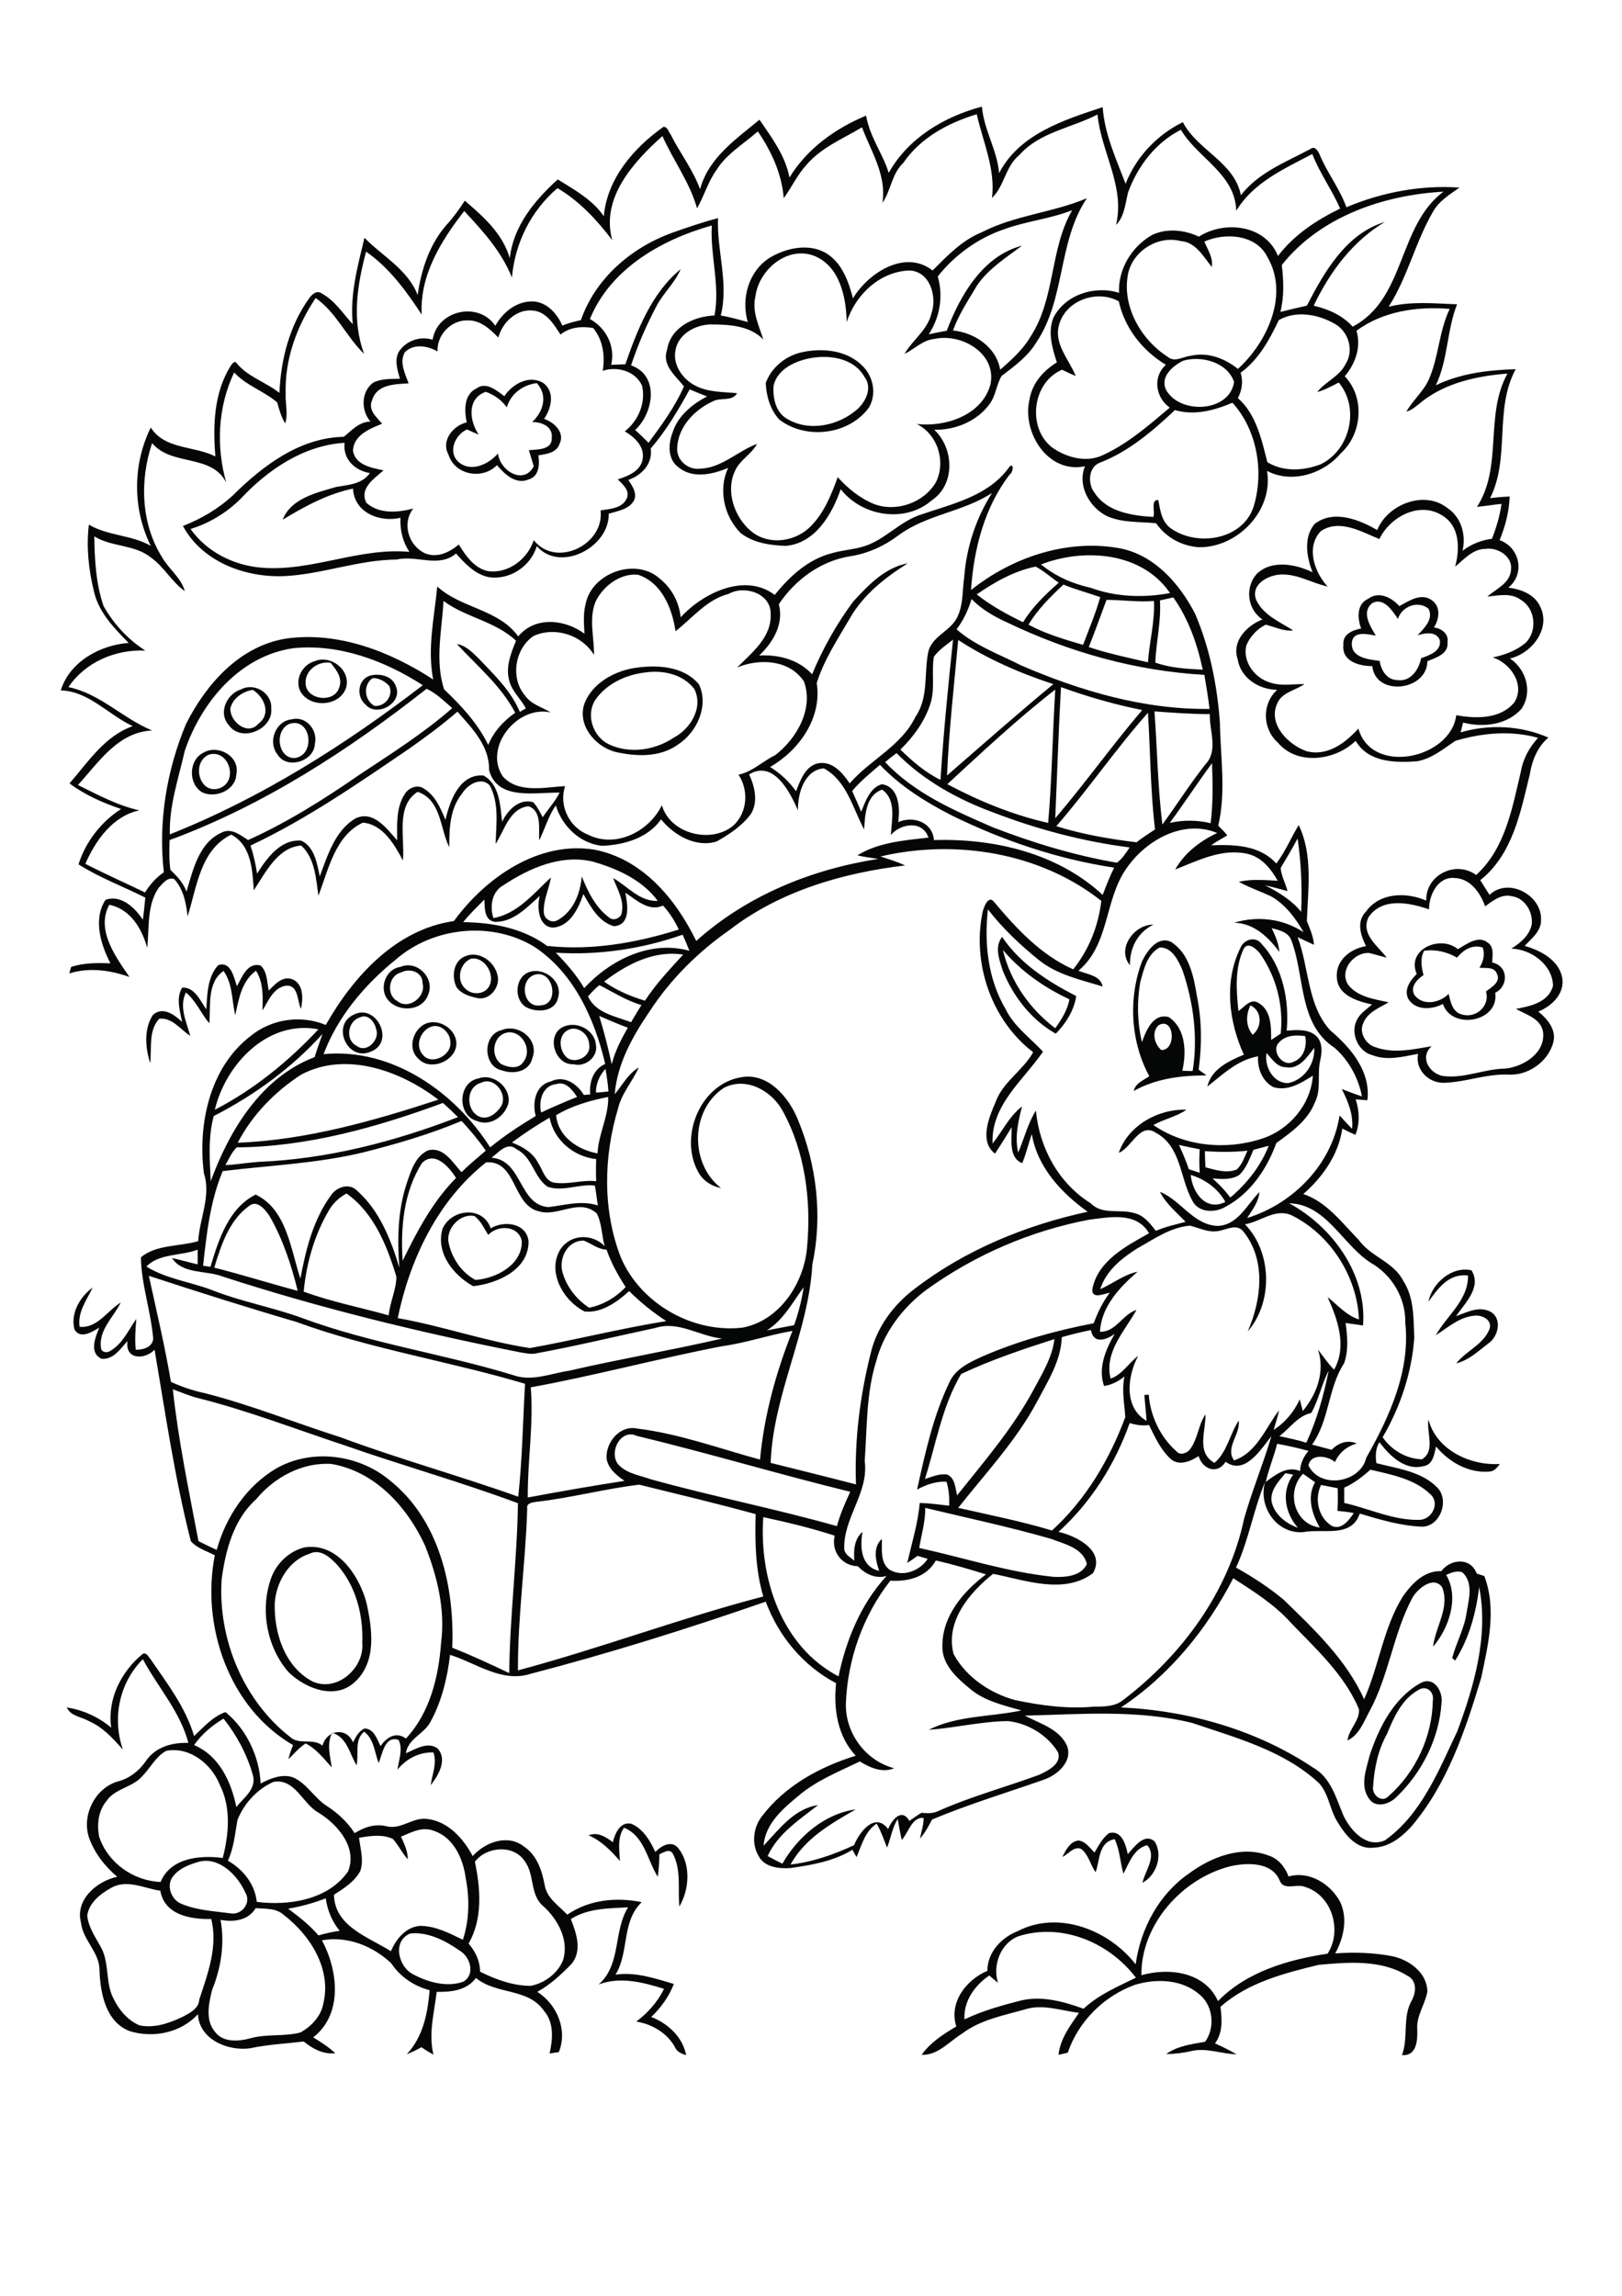 <?xml version="1.0" encoding="utf-8"?>
<!-- Generator: Adobe Illustrator 21.0.2, SVG Export Plug-In . SVG Version: 6.00 Build 0)  -->
<svg version="1.2" baseProfile="tiny" id="Layer_1" xmlns="http://www.w3.org/2000/svg" xmlns:xlink="http://www.w3.org/1999/xlink"
	 x="0px" y="0px" viewBox="0 0 595 842" overflow="scroll" xml:space="preserve">
<path fill="#050706" d="M373.6,710.1c-6.5,2.5-9.6,10.6-7.5,17.1c-1.1-0.9-2.1-1.8-3.2-2.7c-5.3,3.6-9.5,9.4-9.1,16.1
	c6.7-3.2,13.9-5.2,21-7c7.7-1.7,15.5,0.5,22.7,3.1c5.5-5.2,12.5-8.1,19.2-11.4C406.8,712.3,389.5,705.1,373.6,710.1 M418.7,724.4
	c10.2-2.9,23.3-1.2,28.1,9.5c10.5-10.8,25.7-15.2,40.2-17.4c5.5-8.5,1.6-21.5-8.3-24.5c-3.1-1.3-7.9,1.6-9.3-2.4
	c-2.9-6.8-11.8-6.5-17.9-5.2C433.7,688.8,418.5,705.8,418.7,724.4 M436,687.2c8.2-6.1,19.5-10.6,29.6-6.6c3.5,1.2,5.8,4.2,7.1,7.6
	c7.5-2.2,15.4,2.7,18.9,9.3c2.9,6.1,1.3,13.2-1.8,18.9c6.9-0.5,13.9-0.3,20.8,1c6.3,1.3,12.9,6,13,13c-0.8,4.7-4.1,8.9-3.7,13.8
	c0.1,4-0.1,9.9-5.6,9.5c2.4-6.5,0.1-13.8,3.5-19.9c1.7-3,2.1-7.4-1.5-9.2c-9.6-6-21.8-5-32.6-4c-12.7,3.1-26,6.5-36,15.4
	c0.6,4.6,0.9,9.5-2,13.4c2.7,1.2,5.3,2.5,7.9,4c-5.5-0.1-11-2.5-16.5-1.2c-3,0.7-6.1,1.1-9.3,1.1c4.2-3,9.3-3.6,14.3-4.5
	c3.6-5.1,3-12.8-1.7-17c-6.4-5.9-16-6.3-24-3.9c-11.4,4.1-20.8,13.4-24.7,24.9c-0.8,0.2-2.5,0.6-3.4,0.8c0.6-5.9,4.3-10.7,7.5-15.4
	c-6.5-0.8-13.2-3.3-19.7-1.3c-8,2.3-16.5,3.8-23.3,9c-4.7,2.9-8.7,7.9-14.7,7.7c3.2-4.6,8-7.6,12.7-10.4
	c-2.8-8.8,3.6-17.1,11.4-20.4c0-6.8,5.1-12.2,11.2-14.6c14.9-7.7,33.4-0.4,43.2,12.2C418.4,707.2,425.2,694.7,436,687.2
	 M401.5,679.4c1.5-2.5,2.9-5.3,5.3-7.1c4.7-1.3,6.2,4.3,6.9,7.7c2.4-2.7,6.2-8,9.9-4.6c3.1,5,0.6,12.4-4.5,15.1
	c0.9-4.4,5.4-9.7,1.7-13.8c-4.9,1.3-6.6,6.5-8.7,10.5c-1.2-4.2-1.3-8.7-3.2-12.7c-6.1,1.1-5.4,8-7,12.1c-2-2.7-2.5-6.4-5.3-8.5
	c-2.7-1.2-4.7,2-6.9,2.9c1.3-2.5,2.8-5.6,5.9-6C398.3,675.3,399.8,677.8,401.5,679.4 M224.8,675.6c0.8-3.2,2.8-7.8,6.9-6.7
	c4.3,1.9,6.8,6.2,8.7,10.3c2.2-2.3,6-4.5,8.5-1.3c4.6,5.9,4,15.1,0.3,21.3c-0.6-6.4,0.8-13.4-2.4-19.4c-1.2-2-3.3-0.4-4.9,0.2
	c-0.1,2.8-0.2,5.5-0.6,8.3c-3.9-6.1-4.8-14.9-12.4-18c-2.5,3.6-1.7,8.1-1.5,12.2c-3.3-3.8-6.8-7.4-11.5-9.4
	C219.3,671.7,222.2,673.7,224.8,675.6 M520.3,619.8c-6.1,3.4-9,10-11.5,16.1c-3.3,5.9-4.7,12.7-5.1,19.3c-0.5,3.1,3.2,6.2,5.7,3.5
	c9.9-8.7,16-21.9,16.2-35C526.2,620.5,523.3,617.9,520.3,619.8 M521,617.3c5-2.8,8.4,3,7.8,7.3c-0.9,12.9-7.1,25.4-16.4,34.3
	c-2.5,2.7-7.6,4.4-10.1,0.9c-3.6-4.8-1.1-11,0.2-16.2C505.9,633.4,511.3,622.8,521,617.3 M150.5,709.1c-6.7,2.7-4.4,12.3,1.1,15
	c5.5,2.9,12.3,4.8,18.3,2.7c4.5-2.5,2.7-9-1.1-11.3C163.5,711.8,157.1,708.4,150.5,709.1 M80.9,704.1c1.6,8.6,0.2,17.6-3.1,25.7
	c-1.2,4.9-2.6,11.1,1.1,15.4c2.9,3.9,8.5,3.5,12.7,2.4c6.1-1.8,12.6-0.6,18.6-2.2c4-2.2,7.6-6,8.4-10.6c3.1-12.6-4.8-25.1-14.5-32.5
	c-2.8-2.6-6.8-2.2-10.3-2.5C91.1,704.3,85.8,705,80.9,704.1 M105.7,700c4,3,7.9,6,11.1,9.8c2.5-0.7,5.1-1.3,7.8-1.7
	c-2.8-3.4-4.5-7.5-5.1-11.9C115.1,697.9,110.5,699.2,105.7,700 M40.9,692.3c-4,2.2-8.2,5.4-8.9,10.2c0.4,4.2,2.9,7.8,4.9,11.4
	c3.4,5.9,1.6,13.2,4.8,19.2c2,4.1,5.2,7.9,9.5,9.7c5.4,1.1,10.9-0.8,15.7-3.1c2.7-1.4,6-3,6.2-6.4c3.1-9.4,6.9-19.4,4.4-29.5
	c-7.6,0.1-17.1-1.4-18.7-10.4C53,692.6,46.7,689.1,40.9,692.3 M72.9,682.8c-3.4,1-7,2.3-9.3,5.2c-2.8,3.2-0.9,8.7,2.9,10.2
	c5.7,2.4,11.9,2.7,18,3.5c4.2,0.8,7.8-3.9,5.5-7.6C87.2,687.8,80.4,680.8,72.9,682.8 M174.2,682.8c2.1,9.9,2.9,20.9-2.3,30
	c2.5,2.9,4.2,6.4,4.2,10.3c5.8,2.9,12.1,5.2,18.6,5.2c5.1-1,9.8-4.5,11.8-9.3c2.4-7.4-1.9-15.2-7.3-20c-4.9-4.2-3-11.5-6.7-16.4
	C188.4,676.3,178.4,677.2,174.2,682.8 M147.1,673.6c1.2,2.6,2.5,5.3,2.5,8.3c-2.1-2.3-3.4-5.2-5.5-7.5c-3.9-1.8-8.3-1.1-12.4-0.4
	c0.5,4,1.8,8.1,0.5,12.1c-2.1,4-6,6.4-9.7,8.8c0.3,11.7,12.7,15.5,20.9,20.7c1.9-4.5,5.5-8.9,10.7-9.3c5.6,0,10.8,2.7,15.7,5.1
	c2.4-7.4,2.5-15.2,1-22.8c-0.9-6.9-4.4-14.7-11.5-17.1C155,669.7,150.9,672,147.1,673.6 M87.1,667.5c-0.9,5-1.3,10.2-3.5,14.9
	c5.6,3.2,9.9,8.6,10.6,15.1c11.8,1.5,26.2-0.7,33.5-11.2c3.5-8.8-3.9-17.3-11-21.6c-5.8-3.3-8.5-12.6-16.4-11.2
	C94.4,656.1,89.5,661.4,87.1,667.5 M61,642.1c-3.9,2.1-5.9,6.4-8.9,9.4c-3.6,4.1-10,4.4-13.1,9.1c-3,3.6-3.5,8.7-2.6,13.1
	c3.2,9.5,12.5,16.1,22.5,16.5c3.7-8.9,14.5-9.9,22.8-8.8c2.3-8.8,3.1-18.6-1.1-26.9C77.5,646.8,69.5,640.5,61,642.1 M71.2,640
	c9.2,3.9,13.6,13.4,15.5,22.7c2.8-3.5,7.6-6.7,6-11.9c-2.1-7.4-5.9-14.5-10.7-20.5C77.8,632.8,74,636,71.2,640 M40.8,633.6
	c-1.5-10.4,3.6-20.5,11.5-27c1.4-0.8,2.2,1.1,3,2c6.1,8.9,12.8,17.6,15.9,28.1c3.5-3.3,6.9-7.2,11.5-8.8
	c7.7,6.2,12.5,16.4,12.9,26.2c3.6-1.9,7.8-3.6,11.8-2.3c5.2,2.2,7.9,7.7,12.6,10.6c4,2.6,7.5,5.9,10.1,9.9c3.5-2.2,7.6-3.6,11.8-2.5
	c5.3,1.3,9.6-3.5,14.9-2.7c7.6,0.9,13.2,7.2,16.6,13.6c4.6-5.1,12.8-8.2,18.8-3.5c4.8,3.2,6.6,8.8,7.6,14.1
	c0.8,4.9,5.2,7.6,8.3,10.9c7.9-5.5,18-6.5,27.3-4.6c-7.5,7.2-4.5,18.2-9.6,26.6c7.4-1.1,14.5,1.4,21.4,3.4
	c-1.8,4.6-4.7,8.7-8.3,12.1c6.1,2.4,11.5,7.3,12.8,14c-1.8-0.5-3.5-1.3-4.2-3.1c-2.9-5.1-8.4-8.3-14.1-9.2c4.3-3.2,7.8-7.2,10.2-12
	c-7.7-2.4-16.1-4.6-24-1.6c8.4-7.4,5.3-19.5,10.8-28.3c-7.1,0.4-14.7,0.3-21,4.3c2,5.1,4.2,11.4,0.4,16.3
	c-3.8,3.9-7.8,7.7-12.7,10.4c7.2,4.6,11.2,13.9,7.9,22.1c-0.9,0.1-2.6,0.4-3.4,0.5c1.2-5.2,1.7-11.4-2.1-15.7
	c-5.8-8.4-17.5-5.8-24.9-12c-3.4,4.6-9.1,5.2-14.4,5.1c-0.9,7.6-3.1,15.3-1.2,23c-1.5-0.8-3-1.7-4.4-2.7c-1.7,1-3.5,1.8-5.4,2.6
	c6-6.4,7.7-15,8.4-23.5c-5.7-1.5-10.8-4.9-14.1-9.9c-6.7-6.3-16.1-10.1-25.4-8.4c5.9,11,7.8,27-3.2,35.6c2.8,1.7,5.6,3.5,8.1,5.8
	c-4.4,0.5-8.3-1.6-11.6-4.3c-6.6,0.8-13.2,1.1-19.7,2.5c-8.1,1.1-18.6-3.2-19.1-12.5c-6.2,6.8-16.4,8.9-25,6.2
	c-8.8-3.3-10.8-13.9-11.1-22.2c0.1-6.7-6.1-11.1-6.8-17.6c-2.2-8.4,5.8-15.2,13.3-16.8c-4.6-3.9-8.4-8.8-10.4-14.5
	C30,665.8,34.7,656,43,653.4c4.5-1.1,8.1-4,10.7-7.8c3.5-5,9.6-6.6,15.4-6.4c-3-11.5-11.2-20.4-16.7-30.7
	c-8.7,8.7-11.3,21.7-7.3,33.2c-3.6-4.1-7.4-8.3-12.5-10.5c-2.8-1.6-6.7-1.8-8.1-5C30.5,627.1,36.1,629.7,40.8,633.6 M113.6,569.8
	c-7.6,2.4-12.2,10.3-12.8,17.9c-0.4,11,3.6,23.6,13.9,29c9,4,19-5,18.2-14.2c0.4-10.3-2.4-21.1-9.4-28.8
	C121,571.1,117.5,567.9,113.6,569.8 M111.7,567.5c11.8-1.9,20,10.1,22.7,20.2c2.2,9.8,3.9,22-4.5,29.4c-7.2,6.4-17.9,2.1-24-3.8
	c-8-9.1-10.5-22.7-6.6-34.1C101.1,573.7,105.9,568.9,111.7,567.5 M524,477.4c1.3-6.9,8.8-13.2,15.8-11.5c3.8,6.2-2.4,12-5.7,16.8
	c4-1.4,8.5-3.9,12.7-1.6c4.3,2.4,2.9,9-0.7,11.5c-3.7,2.8-7.3,6.3-11.9,7.4c3.6-4.6,10-6.9,12.2-12.6c1.1-3.2-2.5-5.1-5.2-4.9
	c-5.6,0.3-10,4.3-14.5,7.2c4-7.2,12-12.9,11.8-21.9C531.5,466.9,527.5,472.5,524,477.4 M164.6,455.9c1.2,5.6,4.7,10.8,9.8,13.5
	c7.6-0.5,17.3-5.6,17-14.3c-1.2-5.7-8.8-6-12.3-2.2c-1.5-2.4-2.7-5.1-5-6.9C168.8,444.8,163.4,450.7,164.6,455.9 M162.3,450.7
	c3.2-7.4,14.9-8.6,17.7-0.2c4.9-3,13.1-2,13.9,4.7c0.1,10.5-11.4,15.5-20.3,16.5C166.3,467.7,159.8,459.5,162.3,450.7 M176.5,397.1
	c-5.6,1.5-5.7,9.9-0.9,12.3c3.3,1.6,6.6-1.1,8.3-3.8C186.3,401.2,181.3,394.7,176.5,397.1 M175.6,395.5c5.5-2.1,12.3,3.7,10.8,9.5
	c-1.5,4.6-6.6,8.2-11.5,6.1C167.6,409.1,167.9,396.8,175.6,395.5 M186.7,378.6c-5.7,0.4-7.2,8.4-2.9,11.6c2.5,1.3,6.5,2.1,8.2-0.8
	C195.3,385.4,191.9,378.4,186.7,378.6 M184,377.8c6.2-2.6,13.9,3.5,11.3,10.2c-1.1,5-6.8,6.1-11,4.6
	C177.1,391.3,176.9,379.4,184,377.8 M208.1,377.9c-3.6,2.1-2.9,7.7,0,10.1c3.4,2.3,9-0.8,8-5.1C216,379.2,211.6,375.8,208.1,377.9
	 M206.2,376.8c4.9-2.7,11.9,0.7,12.4,6.3c0.9,4.5-3.9,8.4-8.2,7.2C203.6,390.7,200.3,380.1,206.2,376.8 M158,376.6
	c-3.8,1.5-5.8,6.8-3,10.1c3.2,4.3,10.9,0.3,10.2-4.7C165.1,378.6,161.4,375.2,158,376.6 M157.1,375.1c5.1-1.3,11.2,3.3,10.2,8.8
	c-1.1,5.7-9.8,8.9-13.9,4.3C149.1,384.3,151.8,376.5,157.1,375.1 M132.1,373.1c-4.6,1.3-5.6,8.4-1.2,10.5c3.6,2.8,8.5-2.3,7.1-6.1
	C137.5,374.9,135.1,371.7,132.1,373.1 M129.4,372.3c8.5-4.8,15.7,9.7,6.8,13.3C127.7,389.6,121.5,376.4,129.4,372.3 M196.9,357.3
	c-6.7,1.1-5.4,12.7,1.6,11.4C205.1,368.2,203.2,356.5,196.9,357.3 M194.1,356.5c5.5-1.9,12.5,3.4,10.6,9.5c-1.2,5.3-8.1,5.5-12,3.2
	C188.4,366.2,189,358.3,194.1,356.5 M147,356.7c-4.5,1.1-5.4,8.2-1.3,10.4c4.1,3.5,10.7-1.5,9.3-6.5
	C155.1,356.4,150.2,354.9,147,356.7 M146.9,354.6c6.1-2.6,12.7,4.1,10.2,10.1c-2.2,6.7-12.4,6.7-15.6,0.8
	C139.4,361.2,141.9,355.3,146.9,354.6 M75.7,370.2c0.3-5.6,0.4-11.8,4.3-16.2c4.7-1.7,5.8,4.5,6.9,7.7c1.9-3.3,3.8-8.9,8.7-7.6
	c2.5,2.3,2.3,6.1,3,9.2c2.3-2.4,5.2-5.6,8.8-4.1c4,1.8,3.8,7.2,3,10.8c-1.4-2.9-0.9-8.9-5.5-8.5c-4.6,0.7-6.5,5.6-8.6,9.1
	c0.1-5,0.4-10.2-2.4-14.6c-5.3,3.9-6.3,10.4-7.6,16.3c-1.3-5.4-0.9-11.5-4.3-16.2c-6.1,4.2-4.7,12.8-5.2,19.2
	c-3.1-3.6-4.9-8.3-8.6-11.3c-2.6,5.2,0.2,10.8,1.6,15.9c-3.6-2.3-6.6-6.8-11.4-6.3c-4,4.4-2.7,10.8-3.3,16.3
	c-1.8-5.6-2.4-12.5,1-17.7c3.6-3.2,7.9-0.1,10.7,2.6c-0.8-4.1-2.3-8.7,0-12.6C71.4,361.9,73.5,367.1,75.7,370.2 M172.8,351.6
	c-4.2,1.6-5.5,7.9-2.2,10.9c2.2,2.3,6.2,2.4,8.3,0C182.3,358.3,178.1,350.7,172.8,351.6 M170.9,350.6c4.8-1.9,10.3,1.9,11.5,6.7
	c1.4,4.2-2.4,9.5-7,8.8c-2.9-0.6-6.1-1.5-7.9-4C165.5,358.2,166.3,352.2,170.9,350.6 M534.5,351.2c-3.7-2.1-7.8-3.1-12.1-2.5
	c-1.5,2.8-1,5.9-0.2,8.9c-2.4,1.6-5.2,4.5-3.2,7.5c3.1,3.9,9.2,2.7,12.4-0.6c0.7,2.9,1.4,6.6,4.7,7.5c5.1,1.7,10.6-2.9,9-8.4
	c2-1.5,5.6-3.5,4-6.5c-1-2.7-4.2-1.9-6.4-2.2c1.4-2.2,2.1-4.8,1.2-7.4C540.3,346.3,536.9,348.2,534.5,351.2 M534.8,348.1
	c3.2-1.8,7.5-5.3,11.1-2.3c2.3,1.7,1.5,4.8,1.5,7.2c5.9,1.2,6.1,8.6,1.1,11.1c1.5,10.7-15.9,13.8-19.2,4.1c-4,2.1-9.8,2.5-12.6-1.7
	c-1.9-3.5,0.6-6.9,3-9.3C515.8,348.2,528.3,342.7,534.8,348.1 M436.8,430.9c0.6,6.4,5.5,13.5,12.7,9.9
	C446.8,435.9,442.1,432.5,436.8,430.9 M442,422.2c0,2,0.1,4,0.2,5.9c3.7,1,7.8,2.3,11.5,0.8c2-1.9,2.8-4.5,3.9-6.9
	C452.5,422.6,447.2,422.5,442,422.2 M459.8,421.7c-1.4,3.2-2.6,6.8-5.2,9.2c-2.9,1.9-6.5,1.5-9.8,1.3c2.4,2.1,4.6,4.4,6.5,7
	c6.1-5.1,11.2-11.6,14.1-19C463.6,420.7,461.7,421.2,459.8,421.7 M432.5,419.9c1.3,2.9,2.6,5.9,3.6,8.9c1.3,0.4,2.7,0.9,4,1.3
	c-0.2-2.9-0.2-5.8,0-8.6C437.6,421,435,420.5,432.5,419.9 M471.7,391.4c-3.3,0-5.1-3.1-7.1-5.2c-0.9,4.9,2.5,11.3,8.1,11
	c5.8-1.3,9.7-7,9.4-12.9C479.5,387.7,476.5,392.3,471.7,391.4 M469.2,382.3c-3.1,3.1,1.4,9.3,5.3,7.1c3.8-1.4,5-5.7,4.3-9.4
	C475.5,379.5,471.6,379.6,469.2,382.3 M458.7,368.7c-1.7,3.5-1.8,7.6,0.8,10.8C463.1,376.7,463,370.7,458.7,368.7 M456.2,348
	c-3.3,7.1-2.7,15.2-1.9,22.8c2.2-1.5,4.5-4.9,7.5-2.9c4.6,2.8,4.5,8.8,4.5,13.5c1.2-0.8,2.3-1.5,3.5-2.3c1.1-10.3-1.6-20.9-7.6-29.4
	C460.9,348,457.7,345.2,456.2,348 M455,347.7c1.3-3.3,5.7-4.5,7.9-1.4c7.7,8.3,10.1,20.7,9.1,31.7c3.7-0.3,8-0.7,10.9,2
	c2.3,2.3,2.1,5.9,1.4,8.9c-1.2,5.1,0.5,10.7-2,15.5c-2.6,6.6-8.6,10.8-14.1,14.8c-3.4,9.4-9.5,18.5-18.5,23.3
	c-3.9,2.4-10.1,2.4-12.4-2.3c-4.5-8.2-4-19.7-13.2-24.7c-6-4.1-8.9,5.4-13.7,7.3c3.4-10,14.5-16.2,24.8-15.8
	c-3.7,2.6-8.2,3.4-12.1,5.6c11.4,7.9,26.8,9.3,39.8,5c10-3.2,17.9-12.4,18.7-23.1c-4.3,2.7-9.2,5.8-14.5,4.2
	c-4.1-2.2-5.9-6.9-5.6-11.3c-7.5,1.3-12.9,6.6-18.6,11.1c1.4-6.4,7.9-9.4,13.4-11.7C450.8,374.9,448.9,360,455,347.7 M425,376
	c-2.7,2.6-1.5,6.9,1,9.1C431.7,385.2,430.8,372.7,425,376 M418.3,360.1c-1.3,7.3-1.1,14.9,0.6,22.1c1.5-4.2,4.1-10.7,9.8-9.2
	c6.3,4.1,6.6,13,5,19.7c1.3,0,2.5,0.1,3.8,0.1c2-12.4,0.3-25.1-3.7-36.9c-1.5-3.6-3.9-8.6-8.4-8.4
	C420.8,349.9,419.6,355.5,418.3,360.1 M419,352.4c1.9-3.8,5.7-9.2,10.5-7c6.8,4.2,8.4,12.8,9.6,20.1c1.8,8.8,1.8,17.9,0.6,26.8
	c1,0.7,1.9,1.4,2.9,2.1c-9.2,0-18.5,1.1-26.7,5.7c0.6-2.9,3.6-3.9,5.7-5.4C414.7,382,413.8,366,419,352.4 M367.9,348.4
	c2.7,11.5,9.9,21.7,19.2,28.7c2.3-3.2,4.5-6.7,5.2-10.6C383.1,362.2,374.6,356.3,367.9,348.4 M367.9,356.1c-1.3-4-3.2-8.8-0.3-12.5
	c6.6,9.8,16.8,16.4,27.2,21.7c-0.8,5.3-3.8,10-7.5,13.8C378.4,374.1,371.7,365.5,367.9,356.1 M414.5,354c-5-6,1.5-15,8.6-14.9
	C417.3,342,414.4,347.6,414.5,354 M76.5,276.8c-6.4,3-3.4,14.7,4,12.3C87.8,286.4,83.8,274.4,76.5,276.8 M74.7,276
	c5.3-3.1,13.4,1.4,12,7.9c-0.2,5.9-7.6,9-12.5,6.7C68.9,287.5,69.2,278.6,74.7,276 M106.1,265.5c-5.6,2.5-4.2,12.9,2.2,12.5
	C116,276.7,114,262.8,106.1,265.5 M107.1,263.8c5.2-1.3,9.6,4,8.4,9c-0.2,6.4-10.3,9.6-13.7,3.9C98.1,272.1,101.1,264.3,107.1,263.8
	 M84.5,259.8c-0.2,4.9,6.4,10.2,10.3,5.6c4.8-3.5,2.2-9.8-2.1-12.4C89.1,253.6,85.4,256,84.5,259.8 M88.5,252.8
	c4.9-2.6,11.4,1.5,11,7c0.8,7.7-11,12.7-15.6,6.1C79.9,261.4,83.2,254.4,88.5,252.8 M136.7,248.7c-3.6,2.4-3.1,8.2,0.7,10.2
	c3.8,0.3,7-3.7,5.4-7.3C141.3,249.9,139,248.6,136.7,248.7 M135.7,247.8c3.6-1,8.4,0.1,9.6,4.1c2.4,6-7.1,11.3-11.2,6.5
	C130.6,255.5,131.2,249.2,135.7,247.8 M236.9,246.6c-7.3,0.8-14.7,4.2-18.8,10.5c-3.1,5.5-0.5,13,5.1,15.8c7.7,3.7,17,2.3,24-2.4
	c6.1-3.2,10.9-11,7.5-17.8C250.6,247.3,243.3,245.7,236.9,246.6 M232,245.1c8.3-1.4,18.6-1.1,24.4,5.9c3.7,7.8-0.7,17.5-7.6,22
	c-6.7,4.9-15.6,4.5-23.3,2.7c-7.4-2.1-13.8-9.9-11.1-17.7C217.2,250.8,224.7,246.5,232,245.1 M112.1,250.5c0,6.2,10.5,7.6,12.3,1.7
	c1.4-3.5-1-6.5-3.1-9.1C116.9,242.3,111.9,245.7,112.1,250.5 M115.4,242.5c5.9-2.5,13.3,3.2,11.6,9.6c-2.2,7-13.2,7.8-16.8,1.5
	C108,249.3,110.8,243.8,115.4,242.5 M503.5,221.1c-4.3,3.3-0.9,8.5,1.2,12c-3-0.5-8.4-1.9-8.8,2.6c-0.4,5.6,6.2,6.1,10.2,6.7
	c0.5,3.4,2.6,6.9,6.4,7c4.9,0.8,8-3.8,8.8-8c3-1.1,7.4-2.5,6.9-6.5c-1.2-3.5-5.4-2.8-8.2-1.9c2.4-2.6,6-5.9,4-9.8
	c-3.9-3.1-9.8-0.8-11.2,3.8C510.8,224,507.7,219.1,503.5,221.1 M501.9,219.6c3.9-2.9,8.6-0.5,11.4,2.7c3.5-1.9,8-5,11.9-2.2
	c3.4,2.3,2.8,7,0.8,10c2.8,0.4,5.5,2.3,5,5.5c0.4,4.3-4.3,5.6-7.4,6.9c-0.1,10.9-19,13.1-20.2,1.8c-4.7,0-11.3-1.7-10.6-7.8
	c-0.4-3.9,3.4-5.4,6.5-6C498,226.9,497.5,221.6,501.9,219.6 M185.9,149.4c-1.9-2.7-4.6-4.6-7.7-5.7c-7,2.4-6,10.7-2.6,15.7
	c-1.5-0.6-2.9-1.3-4.3-1.9c-4.5,2-7.2,8.5-2.9,12.1c4.6,3.7,10.9,0.6,14.3-3.3c0.6,6.3,9.4,11.8,13.1,4.7c-0.6-1.9-1.2-3.9-1.8-5.9
	c3.1-0.3,8.6,0,8.4-4.5c0.5-4.2-3.8-5.9-7.2-5.8c4.1-3.8,5.9-9.8,1.7-14.3C191.7,141.2,187.4,144.4,185.9,149.4 M185,145.3
	c3-4.5,9.1-7.9,14.2-4.9c4.5,3.2,3.1,9.3,0.4,13.2c3.6,1.3,7.7,4.9,5.7,9.1c-1.1,3.4-4.8,3.8-7.8,4.3c0.5,3.2,0.3,7.7-3.5,8.8
	c-4.7,2.1-8.9-1.9-11.7-5.2c-5.4,5.5-15.5,3.6-17.8-3.9c-2.8-5.1,1.7-10.6,6.7-11.8c-0.9-4.4-1.1-10.3,3.7-12.5
	C178.3,139.9,182.2,143.2,185,145.3 M296.1,131.6c-5.2,1.2-10.9,4.1-12.3,9.7c-0.4,4.5,0.7,9.9,4.9,12.3c8.2,4.9,19,2.5,25.9-3.6
	c3.1-2.9,5.5-7.9,2.5-11.8C313,131,303.5,129.9,296.1,131.6 M294.1,129.2c7.6-1.7,16.7-0.8,22.4,5.1c3.9,3.9,5.1,10.2,2.3,15.1
	c-7.3,10.1-23.1,12-32.9,4.5c-3.3-3.5-4.8-8.6-5-13.4C282.9,134.8,288.2,130.5,294.1,129.2 M88.3,182.9c-5.1,5.1-11.5,9-18.4,11.1
	c5.9,8.4,15.9,13.4,26.1,14.2c18.4,1.5,35.7-7.5,54.2-5.8c-2.5-3.7-3.5-8.1-3.3-12.5c-7.6,1.8-17-1.9-17.4-10.7
	c-9.3,1.9-17.7,6.5-25.8,11.4c3-7.8,12.4-9.9,19.6-12c4.5-0.8,9.5-1,12.4-5.1c-5.5-0.9-10-5.1-9.3-11.1
	C111.4,163.3,98.2,172.3,88.3,182.9 M182.8,123.8c-3-3.1-6.6-6.4-11.2-6.3c-6.1-0.2-11.4,5.3-11.1,11.4c-3.6-2.1-8.8-3-12,0.3
	c-2.1,3.7,0.1,7.8,1.4,11.4c-5,0.3-11.7,0.3-13.4,6.2c-1.6,3.5,1.6,6.2,3.7,8.6c-4.5,1.8-10.6,4.2-10.7,10c0.9,5.2,6.9,6.2,11.2,7.1
	c-3.4,3-9,6.6-6.3,11.9c4.6,4.2,11.6,3.6,17.2,2.1c-4.3,5.5-1.7,13.8,4.5,16.5c4.4,1.7,8.9-0.5,12.2-3.3c2.6,4.2,5.8,8.9,11,9.8
	c7.4,0.8,14.2-4.5,16.5-11.4c8.2,10.4,26,1.6,24.5-10.9c3.4-0.6,8-0.7,9.6-4.4c1.3-2.9-1.5-5.2-3.3-7c3.9-1.2,8.8-3.2,9.2-7.9
	c0.5-4.4-3.2-7.7-6.6-9.7c5-3.9,7.8-10.6,6.3-16.8c-2.4-5.3-9.1-7.2-14.4-5.4c0.9-5.5,0.1-11.3-3.5-15.7c-4.2-0.7-8.5-0.4-12,2.4
	c-2.4-3.7-5.1-8.3-10-8.8C189.5,113.2,184.3,118.2,182.8,123.8 M277.1,108.8c-1.3,5.5,1.3,10.6,2.9,15.7c-5.1-5.2-12.7-5.5-19.6-5.5
	c-5.5,0.2-11.6,3.6-12.6,9.4c-1.1,5.3,2.5,10.5,7,12.9c4.8,2.6,10.3,2.4,15.6,2.9c-1.8,3.1-5.9,1.5-8.7,2.9
	c-6.9,3.1-13,9.4-13.3,17.3c-0.2,4.4,4,8,8.3,7.5c8-0.2,13.9-6.5,21-9.1c-1.7,3.2-4.9,5.1-7,8c-5.2,7.7-1.8,18.8,5.2,24.3
	c6.2,4.9,15.6,3.6,21.1-1.7c5.2-5,7.9-11.8,10.3-18.4c3.7,4.1,8.1,7.7,13.2,9.8c8.2,3.2,18.4-0.4,22.8-7.9c3.8-7.6,0.7-17.6-7-21.4
	c10.5,1.2,23.9-3.2,27-14.4c2.5-11.4-10.5-19-20.5-16.8c-4.3,0.4-7.3,3.7-11,5.5c3-5.2,8.5-8.8,9.9-14.9c2.1-6.1-0.5-15.4-8.1-15.7
	c-10.9,0.4-19.8,8.9-23,18.9c-0.2-9.1-2.5-20.5-12-24.3C288.7,90.1,278.3,99,277.1,108.8 M216.4,117c6,3.3,9.4,10.1,7.8,16.8
	c1.7-0.1,3.5-0.1,5.2-0.2c4.4-12.7,9.7-26.2,20.3-34.9c-2.1,5-6.3,8.7-8.8,13.4c-3.7,7-6.9,14.3-9.4,21.9
	c10.5,3.7,8.3,17.4,1.5,23.7c1.7,1.5,3.3,3.1,4.9,4.7c4.8-6.5,9.8-13.3,13-20.7c-3.1-3.9-8.2-7.8-6.2-13.4
	c1.3-8.3,9.8-12.3,17.4-12.6c2.1-11-1.6-21.9-1-33C242.6,87.9,223.9,98.6,216.4,117 M368.3,84.1c-9.5,3.2-18.2,9.5-24.3,17.3
	c2.1,7.3,0.8,14.9-3.3,21.2c2.2-0.5,4.4-0.9,6.6-1.3c4.9-13,13.3-27.5,27.6-31.2c-5.8,4.4-12.3,8.4-16.5,14.6
	c-3.2,5.4-6.7,10.6-8.8,16.5c7.9,0.8,15.9,6.1,17.3,14.4c4.1-3.6,8.3-7.3,11.1-12.1c9.2-14,7-32,15.3-46.4
	C385.2,80.3,376.4,81.1,368.3,84.1 M360.1,85.2c12.2-6.3,26.1-7.2,38.6-12.5c-10.7,15.9-7.8,36.9-18.5,52.8
	c-3.1,5.2-8.1,8.8-12.8,12.4c-1.9,3.2-2.1,7.2-4.4,10.3c-4.6,6.3-12.6,9.6-20.3,9.4c7.3,6.8,7.8,20.1-0.9,25.9
	c-9.8,8.5-25.6,5.9-33.4-4.1c-3.2,9.3-9.4,19.9-20.2,20.8c-5.7-0.2-11.9-1.1-16.5-4.7c-6.1-6.1-8.3-16-4.6-23.9
	c-5.7,2.4-13.1,4.1-18.3-0.3c-3.9-2.9-3.7-8.4-2.1-12.6c1.9-6.1,7.2-10.5,12.7-13.3c-2.1-0.8-4.3-1.7-6.4-2.6
	c-4.2,7.6-8.6,15.1-14.3,21.7c0.8,5.6-3.3,9.8-8.2,11.5c1.4,2.2,3.3,4.8,2.1,7.5c-1.8,3.3-6,3.9-9.3,4.9
	c0.3,12.2-17.7,21.8-26.4,11.9c-2.2,7.5-10.2,12.7-17.9,11.3c-4.9-1.1-8.5-5-11.7-8.6c-6.4,5.4-14.4,0.5-21.7,2.2
	c-14.2,0.1-27.6,5.5-41.6,6.1c-14.3,0.5-29.8-5.3-36.9-18.4c6.7-2.6,13-6.3,18.3-11.2c11-10.9,24.6-21.2,40.7-21.5
	c3-2.4,5.6-5.5,9.8-5.6c-3.5-4-3.5-10.8,0.9-14.2c3-1.6,6.6-1.4,9.9-1.5c-0.9-3.2-2.1-6.8-0.4-9.9c2.6-4,7.8-5.9,12.4-4.4
	c1.7-10.9,16.9-14.2,23-5.1c2.9-5.3,8.4-9.5,14.6-8.9c4.8,0.7,8.1,4.6,10,8.8c2.2-0.9,4.5-1.5,6.8-2c5.3-15.3,18.5-26.6,33.4-32
	c5.6-2,11.2-3.9,16.9-5.4c-0.5,11.9,4,23.8,1,35.7c3.4,0.6,6.6,1.5,9.9,2.4c-2.5-8.6,0.3-18.7,8.1-23.6c6.2-3.7,14.8-5.5,21.2-1.3
	c5.4,3.6,7.7,10.1,9.3,16.2c5.6-9.3,19.1-18.1,29.2-10.2C347.4,93.9,352.9,88.1,360.1,85.2 M530.5,577.6c4.9,8.2,1,19.6-4.8,26.3
	c0.8-7.2,6.3-14.5,3.3-21.8c-3.1-4.3-8.8,0.4-10.8,3.7c-7.2,13.4-8.7,29-16.1,42.3c-2,3.8-3.7,8.3-7.8,10.2
	c0.5-4.2,4.6-7.3,4.2-11.5c-5.3-12.6-15.7-22-25-31.7c-6-6.7-13.7-11.5-21.1-16.3c-9.7,18.8-23.5,35.7-41.2,47.4
	c24.7,1.1,49.7,8.2,70.4,22c6.6,3.7,8.5,11.2,11.2,17.6c2.6,5.5,8.5,12.2,15.3,9.1c13.4-9.6,19.7-25.7,26.5-40
	c6.2-16.7,11.5-35,8-52.9c-1.1,9.5-3.7,18.9-8.8,27l-1.1-0.9c1.5-5.7,4.5-10.9,5.3-16.7c0.8-4.8,2.6-11-1.6-14.8
	C534.3,575.9,532.3,576.8,530.5,577.6 M326.6,579.7c-10,12.8-15.7,28.8-16.3,45c-0.3,10.8,7.1,21,17.7,23.8
	c-4.4,1.8-8.8-0.2-12.6-2.5c-7.8,3.8-16,7-22.6,12.7c-5.7,4.7-12.1,10.2-12.7,18.2c5.7-6,11.2-13.6,20-14.9
	c-6.9,5.4-14.8,10.5-18.5,18.7c1.8,1,3.6,1.9,5.4,2.8c5.6-9.8,15.5-18.4,26.9-19.9c-9.1,5.2-18.7,10.7-23.9,20.2
	c8.1-0.9,16-3.7,23.3-7.1c2-4.9,7.7-12.3,12.5-5.9c1.4-3.4,4.9-7.9,7.8-3c1.5-1,2.9-2.1,4.5-3c2.1,0.3,4.3,0.3,6.3-0.7
	c11.9-5.3,24.6-8.7,36.8-13.2c3.2-1.5,8.4-4,6.9-8.3c-3.9-6.3-11-10.6-18.3-11.4c-9.8,0.1-19.4,2.5-29.1,3.2
	c10.4-5.3,22.7-4.7,34-7.1c-6.5-1.9-13.5-3.4-18.8-7.9c-4.9-4-10.5-9-10.2-15.9c0-10.9,7.7-19.9,16-26.1c-6.1-1.9-12.2-3.7-18.4-5.1
	C339.9,578.4,333.2,580.1,326.6,579.7 M280,556.4c-1.6,22.3,6.7,47.5,27.6,58.4c2.8-13.4,8.2-26.6,17.6-36.8
	c-4,1.1-7.8-0.7-10.5-3.6c-5.9-0.1-9.9-5.5-8.5-11.2C297.6,560.4,288.8,558.3,280,556.4 M339.4,553c0.1,5-1.4,9.8-2.2,14.7
	c16.4,3.6,32.5,8.9,49.3,10.6c4.3,0.2,10.1-0.2,12.2-4.7c-1.4-5.9-8.2-7.3-13-9.2C370.4,560,354.8,556.7,339.4,553 M484.6,544.6
	c-2.5,5.2-1,11.9,3.9,15c3.6,1.7,6.4-2.1,8.1-4.7c-2-0.4-4-0.6-6-0.8c0.2-2.8,0.2-5.6,0.1-8.3C488.6,545.4,486.6,545,484.6,544.6
	 M196.6,550.8c-1.4,0.2-3.6,0.5-3.2,2.5c-0.6,19.8-3.5,39.5-3.4,59.3c30.3-8.1,59.7-19.2,90-27.1c-2.9-9.8-3.1-20.1-2.8-30.2
	c-14.2-3.9-28.5-7.3-42.7-10.8C221.8,546,209.3,549.4,196.6,550.8 M484.1,560.2c-2.8-5-4.8-11.1-1.7-16.6c-1.5-1-2.9-2.1-4.4-3.1
	C471.6,547,474.8,559,484.1,560.2 M466.4,550.3c0.8,4.9,5.2,8.4,9.7,10c-4.8-5.5-6.2-13.4-1.7-19.5c-0.7-0.1-2.2-0.4-2.9-0.5
	C469.1,543.2,466.1,546.3,466.4,550.3 M493.1,545.6c0,1.9,0,3.8,0,5.6c9.1,2,17.9,6.4,27.4,6.2c4.6,0.1,7.8-5.9,4.4-9.2
	c-5.8-5.8-14.5-7.4-22.2-9.2C499.8,541.6,496.7,544,493.1,545.6 M94,549.8c-8.3,7.4-11.3,18.8-12.7,29.5
	c-1.4,21.6,7.9,44.3,25.1,57.7c3.3,3.1,8.4,0.3,11.9,3.2c1.5-5.7,8.7-7,11.2-1.2c1-2,2.1-4.1,4.2-5.1c3.5,0.1,4.6,3.9,5.9,6.5
	c2.1-3.2,5.7-5.5,9.3-2.8c8.8-9.4,12-22.6,12.9-35.1c1.6-12.2-1.4-24.4-5.9-35.7c-6.5-14.1-18.3-27.2-34.3-29.9
	C111,536.2,100.7,541.7,94,549.8 M468.5,529.5c-1.2,4.7-3.1,9.3-4.2,14c3.7-2.7,7.8-6,12.6-4c0.1-2.8,1.3-5.3,3.1-7.4
	C476.3,531.1,472.4,530.2,468.5,529.5 M227.2,537.5c3.1,3,7.6,3.6,11.5,5c22.6,6.3,45.7,10.8,68.3,17.2c1.2-4.4,3-8.5,4.9-12.6
	c-26.2-6.4-52.1-14.2-78.3-20.5C227.4,523.7,222.9,533.4,227.2,537.5 M414.4,521.9c-5.4,15.2-14.2,29.1-26.1,39.9
	c6.6,1.5,17.4,7,12.6,15.2c-10.7,7.9-24.8,2.5-36.6,0.2c-8.7,6.9-17.6,17.5-14.5,29.4c4.6,8.5,13.4,14.4,22.6,16.9
	c9.5,2,19.2,3.3,28.9,2.4c3.8,0,7.8,0,10.8-2.5c21.5-16.4,38.6-39.6,44.3-66.5c2.9-10.2,7-20.1,10-30.2c-3.9,4.9-9.8,14.5-16.8,9.4
	c-3,4.8-8.5,2.8-9.9-2.1c-2.9,1.9-7,3.7-10.1,1.2c-3.8-3.4-5.9-8.1-8.1-12.6C419.1,523,416.7,522.6,414.4,521.9 M63.4,509.5
	c2,18.7,5.9,37.2,9.4,55.7c2.2,1.1,4.4,2.2,6.7,3.2c3.4-12.2,10.9-23.4,21.9-29.9c13.1-7.4,30.3-5.1,41.7,4.5
	c18.1,14.5,23.7,39.1,22.8,61.3c7.1,2.8,14,6,20.9,9.3c0.2-20.8,2.9-41.5,3.2-62.3c-20.9-7.8-42.4-13.8-63.5-21.2
	c-17.9-5.9-35.6-12.8-54-17.4C69.4,511.9,66.4,510.6,63.4,509.5 M481,518.2c-5,1.1-7.8,5.6-11.7,8.5c3.3,0.7,6.7,1.4,9.9,2.4
	c3.9-8.4,6.4-17.4,8.2-26.4C484.8,507.6,483.8,513.3,481,518.2 M352.6,503.9c-7,11.7-9.2,25.6-13.3,38.5c2.7-0.8,5.4-2.1,8.2-1.6
	c2.9,1.3,2.9,4.9,3.6,7.6c10-12.5,20.6-24.8,28.2-39c3.1-5.8,6.7-11.6,7.5-18.3C375.3,494.8,363.6,498.7,352.6,503.9 M389.5,490.4
	c-0.3,8.7-5.1,16.1-9,23.5c-7.7,14.5-19,26.4-29,39.1c11.5,2.6,23.1,4.9,34.4,8.3c12.4-11.3,21.1-26,26.9-41.6
	c-0.3-4.9-1.4-9.9-0.3-14.9c-2.2,1.8-4.7,3.1-7.5,3.5c-2.3-6.6,0.6-13.4,3.9-19.1c-3.2,2.3-7.8,3.8-8.7-1.4
	C396.6,488.5,393,489.4,389.5,490.4 M265,493.7c-23.5,4.5-46.7,10.8-70.3,15.1c1.1,13.5-1.2,26.9-1.1,40.4
	c11.8-2.2,23.7-4.3,35.5-6.1c-2.9-2-6.1-4.5-6.6-8.3c-0.3-5.9,4.9-12.2,11.2-10.9c15.4,1.9,30.1,7.3,45.1,11.4
	c1.5-16.3,5.9-32.1,11.9-47.2C282,489.6,273.7,492.5,265,493.7 M281.3,487.9c3.4-0.6,6.7-1.3,10-1.9c1.6-4.5,2.8-9.2,3.5-13.9
	C290.7,477.7,287.4,484.1,281.3,487.9 M54.6,467.9c2.8,12.9,5.9,25.8,8.1,38.9c4,1.8,8,3.2,12.3,4.1c17,4.3,33.2,10.9,49.9,16.2
	c21.5,8,43.6,14.1,65.2,21.8c1.5-13.7,1.7-27.6,2.5-41.4c-27.8-8.3-56.6-12.7-83.9-22.7C90.6,479.5,72.6,473.8,54.6,467.9
	 M53.7,464.5c7.2,4.5,16.1,5.6,24,8.6c10.8,4.3,22.3,6.3,33.2,10.3c25.1,9.3,51.8,13.1,77.3,20.9c6.8,2.5,13.8-0.6,20.6-1.6
	c18.6-4.3,37.5-7.5,56.1-11.8c-8.3-0.8-16-6.6-24.4-3.9c-14.5,3.1-29,6.6-43.6,9.3c-2,0.5-3.9,0-5.9-0.3
	c-36.9-7.3-73.5-16.2-109.2-27.8c-6.1-2.4-14.8-0.8-18.7-6.8c3.1,0.6,6.2,1.6,9.4,2.3c0-1.8,0-3.6,0-5.4
	C66.3,460.7,58.4,459.6,53.7,464.5 M206.4,466.8c1.5,5.2,5.1,9.8,9.7,12.8c5.1-1,9.9-3.8,13.4-7.6c-2.8-4.3-5.3-8.8-7-13.7
	c-3.1-0.1-5.5-2.2-8.3-3.3C208.1,454.8,204.8,461.7,206.4,466.8 M399.6,447.3c-21.6,4.1-42.2,13-60,25.9
	c-8.6,6.5-15.5,15.6-18.2,26.1c-3.7,11.8-3.3,24.3-4.2,36.5c1.6,11.7-8,20.9-7.5,32.5c0.4,2,2.4,2.9,3.7,4.1
	c-0.3-3.8-0.1-7.9,3-10.6c-1,5.6-0.6,12.8,6.1,14.3c-1.3-3.8-2.4-8.6,1-11.7c0.1,3.8-0.7,8.5,2.7,11.2c4.8,3,11.2,0.6,14.1-3.9
	c-1.2-0.4-2.5-0.7-3.7-1.1c-1.3,0.9-2.5,1.8-3.8,2.6c1.7-7.3,3.9-14.5,4.6-22c3.6,0.1,7.2,0.6,10.8,1c0.1-3-0.1-5.9-1-8.8
	c-3.8-0.2-7.5,1.1-10.8,2.9c3-13.4,5.9-27,11.9-39.4c2.2-4.9,7.4-7.3,12-9.4c13.1-5.7,26.9-9.5,40.9-12.2c1.5-4,3.3-7.8,5.9-11.2
	c-2.2,0.4-6.7,2.5-6.4-1.3c2-10.4,12.4-15.8,20.8-20.5C416.9,444.3,407,446.4,399.6,447.3 M456.7,449c10,10.3,10.3,28.6,1,39.3
	c5-11.4,6.8-26-1.4-36.4c-2.5-3.5-6.4-0.8-9.6-0.4c-3.6,0.6-6.8-1.2-10.2-2c-7.2,0.6-13.3,5-19.4,8.4c-5.7,3.6-11.4,8.2-13.5,14.9
	c4.6-2,8.7-5.4,13.7-6.4c-6.6,5.7-13.3,12.8-13.8,22c5.7,0.3,8.3-6.4,13.4-8c-4.3,7.8-11.9,15.4-9.5,25.2c4.3-1.5,6.6-5.7,10.1-8.3
	c-4,7.4-5.3,19,3.1,23.8c-0.2-3.2-0.6-6.3-0.8-9.5c0.4,0,1.2-0.1,1.6-0.1c0.6,7.8,4.2,15.5,10.1,20.7c1.3,1.6,3.7,0.9,4.9-0.5
	c3-3.8,3.1-9,5.8-13c0.2,6-3.5,14,3.3,17.8c4.7-4,5.6-10.5,8.9-15.5c0.7,5.1-5.1,9.9-1.7,14.6c8.4-2.9,11.5-11.9,16.5-18.4
	c-0.5,2.5-1.3,4.8-2,7.2c4.3-2.7,7.5-6.7,9.6-11.2c0.3,1.1,0.8,3.3,1.1,4.3c5.2-6.3,8.2-14.4,5.6-22.5c2,2.5,3.6,5.1,5.9,7.3
	c4.8-8.6,1.3-18.4-2.4-26.6c3.7,2.9,6.8,6.7,11.5,8.2c-0.6-15.7-10.5-31.2-24.7-38.2C467.8,443,462.4,448.1,456.7,449 M472.9,441.3
	c15.9,8.6,28.6,26.1,27.1,44.8c-2.1-0.3-4.3-0.6-6.4-0.9c0.7,4.9,1.1,9.9-0.5,14.7c-6,9.1-5.4,21-11.8,29.9c2.4,0.6,4.8,1.3,7.2,1.9
	c2.4-2.5,5.8-3.8,9.2-2.3c-3.6,1-6.5,3.4-8,6.8c-2.7-2.4-9-3.2-9.7,1.3c4.3,8.7,19,6.4,21.2-2.9c8.5-15,16.2-31.8,14.3-49.5
	c0.2-9-4.9-17.6-12.7-22C492.4,456.4,486.5,441.6,472.9,441.3 M91.2,442.4c-7.2,5.3-10.1,14.3-12.6,22.5c10.3,2.6,20.4,5.8,30.6,8.5
	c-2.3-9.4-5.4-18.8-10.2-27.2C97.4,443.7,94.3,439.7,91.2,442.4 M120.6,444c-5.3,9-8.2,19.3-9.2,29.7c10.1,3.7,20.8,5.8,31.2,8.7
	c0.4-4.8,2.8-9.4,2.8-14.2c-3.4-11.3-8.3-23.5-18.3-30.5C124.4,439.2,122.1,441.3,120.6,444 M145.9,483.4c16.4,2.9,32.1,8.5,48.5,11
	c16.7-3,33.2-7.2,50-9.9c-4.9-3.2-9.5-6.9-13.6-11c-4.4,4-10.1,8.1-16.3,7.5c-7.9-3.9-14.1-14.8-8.8-23c3.8-5.5,11.6-5.6,16.1-1
	c-1.1-4-1-8.4-2.9-12c-6.5-5.8-14.2,1.5-21.4-0.8c-9.6-2.4-8-18.8-19.2-17.9C160.6,440.3,150.4,461.7,145.9,483.4 M154.9,426.4
	c-6.8,10.5-8,23.7-7.2,36c5.3-10.9,11-21.7,19.6-30.4C164.8,428.1,159.7,422,154.9,426.4 M180.3,424.6c11.4,0.8,9.9,17.3,20.9,18.1
	c6-0.7,12.1-2.6,18.1-0.6c-0.4-2.5-0.6-4.9-1.1-7.3c-5.8-0.7-11.8,2.4-17.4,0.4c-5-3.5-5.5-10.9-11.3-13.7
	C186.1,418.5,182.9,422.7,180.3,424.6 M133.4,422.6c-16.9,4.1-34.5,4.8-51.7,6.9c-4.6,11-5.9,22.9-7.2,34.7c0.7,0.1,2,0.3,2.7,0.4
	c3-9.9,6.6-21.5,16.6-26.5c11.4,5.5,12.8,20,16.4,30.8c2-10.7,4.7-21.6,11.2-30.5c2-3,6.6-4.7,9.5-1.8c8.3,7.3,12.5,18,15.6,28.3
	c-0.8-10.5-0.6-21.2,2.8-31.2c1.5-4.4,3.1-9.7,7.7-11.8c5.7-1.5,9,4.4,12.3,8c2.8-2.8,5.9-5.3,8.9-7.9c-2.7-3.9-5.7-7.5-8.9-10.9
	C157.7,416,145.6,419.5,133.4,422.6 M187.8,419c3.8,1.5,7.7,3.7,9.6,7.5c1.7,2.5,2.4,6.4,5.7,7.2c5.2,0.9,10.4-1.1,15.6-0.5
	c-0.1-2.7-0.1-5.4,0-8.1c-8.3-0.9-15.5-7-17.1-15.2C196.8,412.7,192.2,415.7,187.8,419 M86.8,420.8c-1.8,1.8-2.9,4.3-4.1,6.5
	c4.1-0.2,8.1-0.9,12.2-1.2c25.1-1,49.8-7.4,73.1-16.4c-1.8-1.8-3.6-3.5-5.5-5.2C138.3,413.4,112.9,420.6,86.8,420.8 M204,409
	c0.7,7.9,8,12.7,15.2,14c0.3-7.1,4.1-13.6,3.9-20.7C216.5,403.6,209.8,405.5,204,409 M198.5,408c4.3-2,8.7-3.9,13.2-5.7
	c-1.7-2.5-4.1-5.9-7.7-4.7C199,398.1,197.5,403.8,198.5,408 M222.1,392c-2.2,2.4-3.5,5.4-3.5,8.7c1.5-0.1,3.1-0.2,4.6-0.4
	C223,397.5,222.6,394.7,222.1,392 M110.5,394.1c-9.6,6.2-18,14.8-23.3,25c25.2-1,49.8-8,73.6-15.8
	C147,392.7,126.9,385.4,110.5,394.1 M78.4,409.3c-2.1,7.8-1.5,15.9-1.1,23.9c6.9-18.8,18.6-38.1,38.1-45.5c0.9-2.9,1.9-5.6,2.9-8.5
	C107.1,391.6,93.3,401.7,78.4,409.3 M78.8,407c14.3-7.4,27-17.7,38-29.5C98.2,373.9,82.8,390.3,78.8,407 M219.8,372.6
	c1.8,5.8,3.3,11.8,4.6,17.7c1.2-4.8,3.5-9.2,5.9-13.4C226.8,375.6,223.3,374.1,219.8,372.6 M215.7,365.4c2.8,6.2,10.1,7.3,15.8,9.5
	c1.2-2.1,2.5-4.2,3.8-6.3c-5.5-1.6-10.3-4.7-15.4-7.3C218.3,362.5,217,364,215.7,365.4 M221.6,360c4.5,3.2,9.7,5.4,15,7
	c4-6.2,9.1-11.5,14-16.9C239.9,348.4,229.8,353.7,221.6,360 M203.9,349.4c3.9,4,7.6,8.2,10.4,13c9.6-10.4,24.3-17.7,38.6-13.7
	c-0.8-2-1.6-4-2.5-5.9C235.6,348,219.6,350.4,203.9,349.4 M145.2,351.9c-11.4,9.2-21.3,20.9-26.5,34.7c25-2.4,48.2,13.8,61.1,34.2
	c5.2-4.3,10.9-8,16.7-11.5c-1.3-5-0.1-11.4,5.6-12.7c4.9-2.4,9.6,0.9,12.1,5c0.6-0.1,1.7-0.2,2.3-0.2c-0.4-4.6,1.1-9.2,5.5-11.2
	c-3.8-16.4-11.5-33.4-25.9-42.9C180.5,337.7,159,339.9,145.2,351.9 M229.4,327.4c0.8,4.3,2.1,11.7-4.1,12.3
	c-5.6-1.5-8.6-7.1-11.3-11.8c-1.8,5.2-4.8,11.7-11,12.3c-5.5-0.1-6.1-7.5-5-11.6c-4.6,4.1-9.6,9.5-16.2,9.5c-4.2-0.3-4-5.1-4.1-8.2
	c-2.7,2.7-5.4,5.3-7.8,8.3c10.8,0.1,22,2.2,30.8,8.7c16.2,1.8,32.8-1.1,48.3-6c-1.5-3.2-3.4-6.2-5.8-8.8
	C238.1,334.5,233.5,330.1,229.4,327.4 M524.2,333.5c-7.2-2.5-17.2-4.5-22.2,2.9c-2.9,6.2,3.4,10.5,6.7,14.8
	c-2.2-0.5-4.3-1.2-6.5-1.7c-5.6-0.3-11,6.4-7.7,11.6c3.5,4.6,9.7,5.3,14.9,6.5c-3.4,2-7.7,3.6-9.3,7.6c-1.7,3.5,1,8,4.6,8.9
	c6.7,2.4,13.8,0.7,20.5-0.4c-4.5,3.9-1,9.9,4,10.9c7.8,1.1,15.2-2.6,23-2.7c6.8-0.7,15-5.9,13.8-13.7c-1-4.8-6.3-6.1-9.9-8.2
	c5.4-1,12-2.4,13.6-8.5c-0.2-7.7-8-13.4-15.3-13.6c3.4-2.1,6.7-4.9,7.5-8.9c0.5-4.5-2.5-9.6-7.2-10.3c-3.8-1-7.1,1.6-9.9,3.7
	c-1.8-5-5.4-10.2-11.2-10.4C527.5,321.4,524.2,328.2,524.2,333.5 M184.6,324.7c-4.2,2.3-5,7.8-3.6,12c8.9-1.6,14.8-9.1,21.1-14.9
	c-0.7,4.3-2.9,8.4-2.6,12.9c0.1,2.3,2.7,3.9,4.8,2.9c5.9-3.1,8.6-9.8,9.1-16.2c2.3,5.7,5.1,11.5,10.2,15.2c1.5,1.3,4.4,0,4.5-2
	c0.9-4.5-1.7-8.6-3.2-12.6c5.3,3,9.7,8.7,16.4,8.4c-5.7-7.7-14.8-11.8-23.8-14.4C205.8,313.2,194.1,318.4,184.6,324.7 M323,314.1
	c3,1,6.1,1.9,9,3.3c-22.8,2.7-45.9,9.4-64.3,23.6c-11.5,8-21.7,18.1-29.4,29.9c-6.2,9.1-11.9,19.2-12.8,30.4
	c2.8-3.3,4.9-7.5,8.8-9.8c-2.3,5.2-6.3,9.5-7.6,15.1c-5.3,17.6-5.7,37.4,1.1,54.7c7.3,16.9,26.4,27.7,44.6,25.6
	c13.8-2.6,22.8-16.7,23.7-30c1.5-16.8-0.8-34.6-9-49.5c-4-7.4-13.5-12.7-21.6-8.4c-12.2,8-12.6,27.8-1,36.7
	c-3.7-0.7-6.9-2.9-8.6-6.3c-6.7-12.8,1-31.7,15.8-34.3c9.9-1.9,17.5,7.1,20.9,15.3c7,16.7,9.2,35.6,5.4,53.3
	c-1.4,25-14.4,47.7-15.3,72.8c10.4,2.6,20.9,5.2,31.3,7.9c-0.6-16.3,1.5-32.7,5.5-48.5c2.3-9.4,8.4-17.5,16.1-23.3
	c18.5-14.2,40.7-23.3,63.4-28.2c-9.7-6.9-18.5-16.4-20.5-28.5c-1.2,3.5-2.1,7.2-3.5,10.7c-5.1-2-3.8-8.8-3.9-13.2
	c-2,3.3-4,6.5-6.1,9.7c-5.9-4.5-2.2-13.3,0.2-18.9c2.7-7.5,10-11.5,13.8-18.3c-15.3-11.7-22.4-32.5-18.6-51.2c0.4-1.8,2.1-6.6,4.2-4
	c8.2,9.8,17.3,19.6,29.1,24.8c5.8-7.3,9.2-15.9,10.3-25.1C381.5,312.6,350.4,307.7,323,314.1 M469.8,318.3c0.2,3,1.8,5.7,2.5,8.5
	c-2.7-0.7-5.4-1.5-8.2-2.1c4.9,2.5,9.7,5.4,13.2,9.7c0.4-9,0-18-1.3-26.9C474.1,311.2,471.9,314.7,469.8,318.3 M413,318.8
	c-7.9,11.5-6,27.7-17.4,37.2c3.2,1.4,8,1.6,8.9,5.8c-8.1-2.5-16.7-4.3-23.4-9.7c-6.8-5.5-13.3-11.6-18.7-18.6
	c-1.4,12.5,0,25.6,6.5,36.6c3.1,6.4,9,10.5,13.7,15.6c-7.2,10.5-19.1,19.6-18.5,33.7c3.6-4.5,6.1-10,10.8-13.6
	c-1.4,5.5-2.7,11.2-1.4,16.9c2.2-5.1,3.5-10.6,6.5-15.4c1.3,13.7,8.3,26.6,20.1,34c4.3,4.4,10.7,2,16,3.6c3.5,0.8,5.8,3.8,7.9,6.5
	c3.5-1.5,7.2-2.3,10.9-3.3c-3.3-3.5-7.2-6.6-9.4-11c7.6,3,12.1,12,21,12.5c7.5-0.1,10.9-7.8,15.5-12.4c-0.3,3.6-2.6,6.5-4.5,9.5
	c17-5.3,31.1-19.7,33.9-37.6c1.5,1.6,3,3.3,4.6,4.9c0.5-5.2-1.5-10.1-3.8-14.6c2.4,0.9,4.9,1.9,7.4,2.7c-1.3-6.8-4.8-13.2-10-17.8
	c-13.5-8.8-10.8-26.4-16-39.7c-1.2-2.8-4.4-3.5-7.1-4.2c1.3,2.8,2.6,5.6,2.8,8.7c-4.1-5.5-9.3-10.5-16.6-10.7
	c8.7-2.6,17.9-1.5,25.5,3.5c-2.9-5.1-6.6-10.1-11.8-13.1c-4-1.9-8.2-3.3-12-5.4c4.7-1.1,9.5-0.6,14.3-0.4c-2.5-4.4-6-8.8-11.3-9.9
	c-9.2-2-18,2.5-26.3,5.8c3.4-6.1,9.2-10.5,15.4-13.4C434.1,300.3,420.1,308.2,413,318.8 M312.6,290.1c1.1,2.5,2.3,5.1,3.3,7.6
	c1.6-3.8,3.2-8.8,7.6-10.1c6.4,1,6.7,8.9,6,13.9c5.5-2.4,12.6,0,13.1,6.6c22.1-0.7,45.4,4.8,61.9,20.1c1.3-3.4,2.6-6.8,4.2-10
	c-20.7-3.1-40.7-9.9-59.5-19.1c-9.6-4.9-18.9-10.7-26.4-18.6C319.2,283.6,315.6,286.5,312.6,290.1 M429.1,301.8
	c4.9-1.1,10-1.1,15,0.1c0.9-7.3,0.8-14.7,0.5-22C439.3,287.1,434.4,294.6,429.1,301.8 M324.7,279.5c10.7,11.4,25.4,17.8,39.5,23.9
	c14.7,5.7,29.9,10.3,45.5,13c2-1.4,3.3-3.6,4.7-5.6c-17.2-2.2-34.1-6.7-50.2-12.9c-13-4.8-25.5-11.7-35.3-21.7
	C327.5,277.2,326.1,278.3,324.7,279.5 M387.5,303c9.6,3,19.5,4.7,29.4,5.9c2.2-1.7,4.5-3.2,6.8-4.7c-1.7-14.2-1.7-28.5-2.6-42.8
	C409.3,274.7,399.2,289.5,387.5,303 M150.2,274.5c-18.8,12.8-37.7,25.9-58.3,35.6c1.1,3.4,1.9,6.8,2.4,10.3
	c3.6-5.7,8.6-12.7,16.2-12.1c4.9,2.3,5.8,8.4,6.8,13.1c2.9-7.7,5.6-16.9,13.2-21.3c6.5-3,11.4,3.8,15.2,8.1c0-5.7-0.5-12,2.8-17
	c1.3-2.2,4.5-3.6,6.8-2.1c4.3,2.5,6.3,7.2,8.1,11.6c1.6-6.9,5.1-16.9,13.9-16.3c6,3.2,6.2,11.1,6.9,17c2-4.3,6.3-8.7,11.4-7.2
	c1.5,1.6,2.4,3.6,3.5,5.5c2-3,4.5-5.7,6.2-9c-8.8-0.2-22.9,3.1-25.9-8.3c0.2-8.8-6.2-15.3-11.6-21.4
	C162.1,265.9,156.2,270.3,150.2,274.5 M423.5,260.9c1,13.8,1.2,27.7,2.9,41.5c5.3-7.3,10.2-15,15.8-22.1c4.8-5,1.4-12.3,1.6-18.4
	C437,261.9,430.3,261.4,423.5,260.9 M347.5,287.6c11.7,6.2,24.1,11.3,37,14.2c1.4-16.3,1.6-32.6,2.6-48.9
	C373.2,263.7,360.4,275.7,347.5,287.6 M389.2,252c-0.9,16-1.4,32-2.1,48.1c11-12.9,20.9-26.8,31.9-39.7
	C408.9,258.4,398.9,255.5,389.2,252 M62.2,308.1c-0.1,3.6-0.2,7.3,0.3,10.9c2.4,2.3,4.8,4.8,5.9,8c2.4-7.9,4.5-17.7,12.6-21.5
	c3.6-2.1,7,0.6,10,2.6c14.4-6.5,27.9-15,40.9-24c11.6-7.7,23.5-15.2,34-24.4c-3-2.6-5.8-5.4-9.4-7.1
	C127.9,275.1,96.7,295.4,62.2,308.1 M67.8,275.3c-2.3,10.1-5.8,20.2-5.5,30.7c33.5-13.3,64.3-32.8,92.8-54.7
	c-14-9-30.5-15.2-47.3-13.6C88.1,240.4,73.9,257.4,67.8,275.3 M351.5,234.7c-1.5,16.6-3.4,33.1-4.1,49.7
	c12.9-11.2,25.8-22.6,39-33.5C374.2,246.9,362.2,241.7,351.5,234.7 M342.6,240.8c-1,5.7,0.5,11.7-1.3,17.3
	c-2.1,6.5-6.2,12.1-11,16.8c4.4,4.3,9.1,8.4,14.7,11.1c1.1-17.2,2.8-34.3,4.6-51.4C347.1,236.5,344.5,238.3,342.6,240.8
	 M162.7,220.4c-0.6,10.7-3.2,21.9,0.2,32.4c6.3,6,12.3,12.4,16.2,20.4c2-4.9,5.6-8.8,9.9-11.8c-5.2-9.9-13.9-17.1-21.4-25.2
	c3.2,0.5,5.5,2.9,7.7,5c5.8,6.1,12.1,12,15.4,19.9c0.5-0.3,1.6-1,2.2-1.3c-1.8-3.5-5.1-6.2-6.1-10.2c-1.4-5,0.6-10,2.5-14.6
	C181.7,227.8,170.9,226.5,162.7,220.4 M399.4,237.3c7.1,2.4,14.5,3.9,21.7,5.6c0.5-7.5,2.6-14.9,2.2-22.5
	c-5.8,0.5-11.6-0.4-17.4-0.4C403.8,225.7,401.7,231.5,399.4,237.3 M356.4,219.7c-1.2,4-3,7.8-5.5,11.1c6.8,6,15.6,9.1,23.6,13.2
	c21.8,9.4,45.2,16.3,69.2,16c-0.5-4.2-1.2-8.3-1.9-12.5c-25-1.4-49.6-8.3-72.1-19.1C364.8,226.2,360.1,223.5,356.4,219.7
	 M425.5,220.2c0.5,7.6-1.4,15.1-1.7,22.8c5.6,2,11.5,2.3,17.4,2.6c-2-9.4-5.2-18.6-10.8-26.5C428.8,219.5,427.2,219.8,425.5,220.2
	 M377.3,229.1c6.3,3.4,13.2,5.4,20,7.4c2.2-5.8,4.6-11.5,6.3-17.5c-4.5-1.6-9.1-2.8-13.5-4.6C385.3,218.9,380.6,223.5,377.3,229.1
	 M218.5,220.6c-2.6,6.3-0.5,13.1-0.6,19.6c-4.4-7.3-14.2-10.5-22.1-7c-7,4.6-8.7,15.7-3.1,22c2.2,3.2,6.2,4.1,9.3,6.1
	c-12.2-2.8-24.7,12.7-17.6,23.4c5.7,6.4,15.4,4,22.9,3.6c-2.4,7.1,1.5,15.1,8.4,17.8c10.1,5.1,22.4-1.1,27.1-10.8
	c3,10.6,18.2,14.3,26.3,7.4c5.1-4.8,5.6-12.9,1.8-18.6c5.1-1,8.8-4.9,13.4-7.1c7.9-6,14.3-17.1,10.6-27.1c-5.3-8-16.3-8.5-24.5-5.1
	c5.4-5.4,12.7-11.1,12.3-19.6c0.2-7.6-9.6-10.7-15.4-7.4c-8.1,2.1-13.2,8.8-19.5,13.7c-1.2-8.3-5-17.8-13.7-20.7
	C227.7,210.1,221.3,214.8,218.5,220.6 M358.3,218c5.2,4.1,11,7.3,17,10.2c3.4-5.6,8.2-10.2,13.1-14.5c-2.9-1.9-5.4-4.3-8.5-5.9
	C372,209.4,364.8,213.5,358.3,218 M381.9,207c5.3,4.4,11.6,7.1,18.3,8.6c9.3,3.4,19.4,3.7,29,1.9C418.9,202.4,397.7,200.9,381.9,207
	 M506,197.7c-6.6-2.7-14.7-7.5-21.5-2.9c-5.5,5.8-2.4,15,2.5,20.3c-6.1-1.3-11.7-5.1-18.2-4.3c-4.5,0.6-10,3.9-8,9.2
	c2.6,5.6,8.7,8.1,13.6,11.2c-3.6,0.4-6.8-1.3-10.1-2.1c-3.1,1.5-5.8,4.4-7.1,7.6c-1.5,6,3.2,12.2,9,13.7c4,1.3,8.2,0.4,12.3,0.5
	c-3.4,2.4-8.5,3-10.1,7.4c-3.2,7.5,4.3,14.9,10.9,17.2c7.6,2,14.2-3,19-8.3c4.9,17.4,33.9,11,35.9-4.9c7.2,1.3,16.2,1.5,21.3-4.7
	c4.1-6.5-1.4-14.4-7.9-16.5c4.4-0.9,8.7-2.5,12.1-5.4c4.3-4.3,3.6-12.5-1.8-15.7c-3.6-2.7-8.2-1.6-12.3-1.2c3.3-2.9,8.4-4.9,8.7-9.9
	c0.6-4.9-5-8.3-9.4-7.6c-4.6,0-7.8,3.8-11.1,6.5c1.7-6.4,1.8-14.6-4.5-18.6C520.9,183.6,509.9,189.5,506,197.7 M329.5,196.4
	c-5.2,3.9-11.2,6.6-17.6,7.6c-10.8,1.7-20.2,8.6-26.2,17.6c1.9,7.2-2.1,14-7.2,18.8c7.1-0.4,14.5,1.5,19.4,6.9
	c3.9-9.4,9-18.5,15.1-26.7c5.5-6,11.7-12.5,20-14c-8.3,5.2-16.3,11.5-21.2,20.1c-4.5,7.7-9.5,15.2-12.2,23.8
	c2,12.8-6.4,24.6-17.1,30.8c3.7,2.3,7,5.3,9.5,8.9c1.6-4,3.4-9.4,8.3-10.3c5.2-0.8,8.8,3.6,11.4,7.4c7.5-8.7,19-13.7,24.1-24.4
	c4.9-7,3.1-15.8,4.7-23.7c1.3-6.1,8.7-7.8,10.9-13.4c2-4.4,1.6-9.4,2.3-14.1c0.8-10.9,4.3-21.6,10.2-30.9
	C353.2,187.8,339.8,188.7,329.5,196.4 M431,150.4c-8.1,7.6-16.8,15.1-27.3,19.2c-4.5,1.5-4.8,7.8-2.2,11.1
	c4.6,7.1,13.8,8.4,21.6,8.9c0.7-1.9-1.1-6.5,1.8-6.2c0.7,3.7,1.2,7.9,4.5,10.3c9.6,6.9,26.3,4.4,30.4-7.7c4-12.8,1.4-28.3-7.7-38.3
	C445.5,150.5,438.2,152.5,431,150.4 M434,132.3c-3.8,1.9-8.3,5.7-6.4,10.4c4.8,9.4,23.4,8.7,25.1-2.6
	C450.3,132.9,440.8,130.3,434,132.3 M469.1,117.4c-3.4,7.2-7.4,14.5-14,19.3c1,3.2,0.5,6.4-1,9.3c6.7,5.9,8.7,15.2,10.8,23.5
	c5.9,3.6,13.2,3.2,19.5,0.8c10.9-5.2,14.5-20.7,6.7-30c-2.6,1.3-5.1,2.7-7.9,3.5c3-3.9,8.2-5.7,10.4-10.3c3.2-4.9,1.1-11.9-3.9-14.7
	C483.5,115.2,475.4,113.8,469.1,117.4 M388.5,119.1c-2,7.1,3.7,12.7,6.1,18.8c-1.7-0.7-3.3-1.5-5-2.3c-10.9,4.6-12.9,21.1-3.8,28.4
	c5.3,3.8,12.8,5.9,19,2.8c9.1-4.2,16.7-10.9,24.3-17.3c-5.2-3.7-6.4-11.3-1.4-15.7c-8.6-5.2-15.1-13.4-17.3-23.3
	C402.4,106.1,391,110.1,388.5,119.1 M441.8,88.6c1.2,3,3.3,5.9,2.7,9.3c-3.1-3.9-5.9-9.1-11.4-9.5c-8.2-2.1-17.2,3.4-19.2,11.6
	c-2.6,12,4.5,24.5,14.5,30.9c2.5,2.1,5.5-0.1,8.3-0.4c6.2-1.5,12.6,0.9,17.4,4.8c10.8-9.8,18.8-27.2,10.9-40.9
	C460.9,85.9,449.4,85.2,441.8,88.6 M470.2,97.2c0.7,5.7,0.9,11.5-0.5,17.2c3.2-0.8,6.5-1.6,9.7-2.3c6.4-12.4,14.4-26.4,28.6-30.7
	c-11.9,7.1-20.2,18.4-26.1,30.7c5.4,1.3,10.5,3.5,14.3,7.7c19.5-10.2,16.5-37,33.3-49.5C507.6,71.5,484.3,79.4,470.2,97.2 M326,63.4
	c7.2-12.8,20.3-20.6,34.2-24.3c0.7,8.5,5.6,15.9,6.3,24.4c7.4-14.3,23.7-19.5,38-24.2c0.7,9.9,4.9,18.9,8.4,28.1
	c3.9-9.9,11.5-17.9,21-22.6c5.4,10.4,18.9,14.6,21.3,26.8c6.4-8.3,16.4-12.1,25.4-16.9c1.9-1.5,3.1,1,3.7,2.5
	c2.8,6.5,7.2,12.1,9.6,18.8c13.1-5.5,27.4-8.2,41.5-7.2c-3.6,2.5-7.5,4.9-9.7,8.8c-6.5,11.1-9.3,24-16.3,34.9
	c8.3-2.1,16.7-1.2,25.1-0.9c-3.8,9.6-3.3,20.4-7.8,29.7c9.1-4.4,19.3-5.6,29.3-5.9c-8,14.8-1.9,32.5-9.4,47.3
	c2.4-0.3,4.8-0.5,7.2-0.6c-0.2,5.5-1.6,10.9-3.7,16c7.4,2.6,9.5,12.4,3.2,17.4c4.7,0.6,9.8,2.5,11.8,7.2c3.8,8-3.3,17-11.2,18.8
	c6,4,8.4,12.3,4.2,18.5c-5.3,5.9-14,6.9-21.4,5c-0.3,1.2-0.6,2.4-0.9,3.6c10.6-3.1,22.1-2.5,32.2,1.9c-4,3.4-6,8.4-6.8,13.4
	c-3.4,13.9-6.3,29.5-18.2,38.9c1.1,1.8,2.3,3.6,3.4,5.4c6.9-6.6,19.3,0.1,18.9,9.2c0.1,4.1-3.5,6.8-6,9.5
	c5.9,1.7,12.6,5.2,13.8,11.8c0.9,5.8-3.9,10.3-8.8,12.3c3.4,2.7,6.7,6.7,5.5,11.3c-1.9,7.1-9.3,12.3-16.6,11.8
	c-7.9-0.3-15.3,2.7-23.1,3c-5.8,0.4-11.1-4.7-9.9-10.6c-5.5,1-11.3,2.6-16.7,0.5c-5.4-1.3-8.4-8.4-5.6-13.2c1.2-2.3,3.5-3.7,5.4-5.4
	c-5.3-1.2-12.6-3.3-12.9-9.9c-0.5-6.3,5-10.6,10.7-11.5c-2-4-3.6-9.1,0-12.7c5-7,14.8-7.2,22.1-4c-0.3-9.4,10.8-14.9,18.3-9.4
	c10.7-9.7,13.2-24.5,16.4-37.9c0.8-4.7,3.1-8.9,6.3-12.4c-9.9-2.8-20.6-1.8-30.3,1.1c-4.4,2.9-8.7,6.6-14.1,7.5
	c-8.1,0.6-17.9,0.4-22.5-7.5c-7.4,7.2-21.3,9.2-28.5,0.7c-5.7-5.1-6-14.2-0.3-19.4c-6.7-0.1-13.4-4.3-14.5-11.3
	c-2.2-6.6,3.4-12.3,9.1-14.5c-5.5-3.7-6.5-11.6-2.2-16.6c5.4-5.4,14.3-3.8,20.6-0.7c-2.2-5.6-3.4-12.7,0.7-17.7
	c6.9-5.4,16.3-1.7,23,2.2c3.8-9.4,17.2-14.7,25.6-8.2c5.2,3.4,7.1,9.9,5.7,15.8c3.2-2.4,6.8-3.9,10.8-4.4c1.6-4.1,2.9-8.4,3.5-12.8
	c-3,0.3-6,0.8-9,1.1c9.6-14.8,2.7-33.6,11.2-48.9c-11.1,0.9-22.4,3.3-31.3,10.2c-1.8,1.5-3.6,3.1-5.8,3.8c2.4-4.3,6.5-7.6,8.4-12.2
	c3.5-8.2,3.6-17.4,7.5-25.5c-11.9-1-24.4,0.8-34.2,8c1.8,6-0.4,12.1-4.3,16.7c7.5,7.8,6.4,21.2-1.5,28.3c-6.3,7.5-18,11.2-27,6.4
	c2.4,14.5-10.7,28.1-24.9,28c-6.4-0.4-12.2-3.6-15.8-8.8c-5.9-0.6-12.1-0.1-17.8-2.5c-6.6-3.2-11.2-11.2-8.3-18.4
	c-13.7,2.9-23.3-12.7-20.3-24.7c1-5.8,5.1-10.4,10-13.4c-1.7-5.2-3.4-11-1.3-16.3c4.3-8.6,15.3-12,24.1-9.2
	c-0.4-8.7,4.7-17,12.1-21.2c5.4-2.6,11.9-1.9,17.2,0.6c9.5-6.1,24.5-4.3,29,7.1c5.9-7.8,14.2-13.2,22.8-17.4c-3-6.9-7.5-13-10.2-20
	c-10.3,5.4-21.6,10.4-27.9,20.8c-0.4-13.6-14.2-19.3-20.3-29.7c-9.2,4.6-15.9,13.4-19.4,23c-1,4.1-1.3,8.8-4.4,11.9
	c3.4-14.1-5.5-26.8-6.8-40.5c-9.6,5-21.2,6.4-28.7,14.9c-5.1,4.1-5.4,11.3-10,15.7c1.3-10.7-3.3-20.5-5.6-30.7
	c-10.5,3.2-20.6,8.6-26.9,17.8c-4.3,4-4.5,10.1-7.7,14.7c1.6-10.1-4.1-18.7-7.5-27.7c-7,4.2-14.9,7.4-20.3,13.7
	c-3.4,3.7-5.5,8.3-8.4,12.3c-0.7-8.9-4.5-17.2-9.5-24.5c-5.2,4.6-11.5,8.2-15.2,14.2c-3.1,4.3-4.5,9.5-7.1,14
	c-2.7-9.6-8.7-17.5-12.7-26.5c-10.6,9.5-22.7,22.7-18.4,38.2c-5.6-7.4-12-14.3-20.1-19.1c-9.7,8.3-15.6,20.1-16.7,32.8
	c-3.8-9.5-10.6-17-17.5-24.4c-8.5,10.9-16.4,23.6-15.6,38c-5.6-8.6-11.9-17.2-20.4-23.1c-3.3,12.3-5.3,25.3-0.7,37.5
	c-6.5-6.2-10.2-15.2-17.8-20.5c-6.9,10.3-11.4,22.5-11,35.1c-0.2,3.6,1,7.4-0.2,10.9c-1.4-2.4-2.2-5-2.9-7.7
	c-4.9-4.2-11.4-6.2-15.8-11C79.8,149.4,79.3,164,83,177c-5.4-10.7-20.1-5.9-27.2-14.5c-4.6,13.7-4.1,29.4,3.6,41.8
	c2.5,4.4,7,7.5,8.4,12.5c-4.8-3.4-7.6-8.9-12.4-12.3c-6-4.9-14.4-3.8-20.8-7.8c0.1,8.6,0.6,17.4,3.4,25.6
	c3.7,6.5,8.9,12.2,15.3,16.3c-10.9-0.5-22,4.2-28.2,13.4c11.5,2.3,20,11.5,30.7,15.9c-12.6,0.6-19.6,11.7-27.2,20
	c7.3,3.6,14.5,7.5,22.5,9.3c-9.8,2.1-16,11-19.8,19.6c7.2,3.7,14.6,7,21.9,10.5c1.8-2.9,4.1-5.5,6.9-7.4c-2.1-18.4,1-37.3,8.1-54.3
	c7.4-14.7,19.6-28.6,36.7-31.4c19.1-2.7,38.2,4.7,54,15c-2.2-11.4,0.4-22.7,1.5-34.1c8.7,8,22.5,8.3,29.7,18.3
	c6.2-7.5,17.1-6.3,24.3-1c-0.2-3.6-0.5-7.3,0.4-10.8c2.2-11.5,18.4-17.3,27.2-9.4c4.4,3.5,7.1,8.6,7.7,14.2
	c8.1-8.9,23.6-16.5,34.5-8.2c5.4-6.8,12.3-13.1,20.9-15.3c3.7-1.1,7.6-1.3,11.4-2.4c8-2.3,13.5-9.3,21.4-11.8
	c11.4-3.9,24.5-6.7,32.1-17.1c1.8-2.6,2,1.4,0.4,2.4c-9.3,12.1-13.2,27.4-14.2,42.4c14.8-11.8,34.5-18.6,53.5-15.5
	c13.2,2,22.9,12.9,28.7,24.2c5.4,12.6,8.1,26.2,9.1,39.9c0.2,12.6,2.3,25.3-0.6,37.8c1.1,1.2,2.4,2.3,3.3,3.6c-2,1.2-4,2.2-5.9,3.6
	c8.4-0.3,17.8-0.1,23.9,6.7c3.3-4.4,5.4-9.5,8.2-14.1c5.3,10.9,3.4,23.7,3,35.2c1.1,2.8,2.4,5.6,2.6,8.7c-2-0.9-4-1.9-6-2.8
	c4.3,11.3,3.5,25.1,12.1,34.3c7.5,6.3,14.8,15.1,13.5,25.5c-1.5-0.1-2.9-0.2-4.3-0.3c1.4,4.2,1.6,8.9-0.1,13
	c-1.6-0.7-3.3-1.5-4.8-2.3c-1.4,9.6-7.2,17.8-14.3,24c8.6,2.9,14.2,10.6,20.3,16.8c4.4,6.2,12.9,8.1,16.4,15.1
	c4,6.2,3.7,13.8,4,20.8c-0.9,12.8-5.1,25.4-11.6,36.5c3.2,4.7,8.6,7.9,14.4,8.1c5.1-3.1,1.6-9.8,2.4-14.6
	c2.9,11.2,15.4,17,26.2,16.3c-1,1.3-2.1,2.8-4,2.8c-7.5,0.6-14.7-3.5-19.4-9.2c-0.7,2.8-1.1,6.7-4.6,7.2c-6.8,1.8-12.5-3.9-16.2-8.8
	c-1.4,2.3-1.5,5.1-1.1,7.7c7.7,2,16.4,3,22.2,8.8c4.8,4.6,1.3,14.5-5.5,14.5c-7.8-0.3-15.4-2.6-22.8-4.8c-3.1,9.1-13.5,5.4-20.7,6.8
	c-9.8,0.8-16.7-9.4-14-18.5c-4.3,10.3-6,21.4-10.7,31.5c6.1,3.4,12.1,7.3,17.5,11.8c11.2,10.9,23,22,29.5,36.5
	c5.5-12.3,7-26.1,14.2-37.7c3.3-4.7,7.8-9.5,14.1-9.3c3.5-4.6,10.8-5.1,13,0.9c0.9,0.3,1.8,0.6,2.8,0.9c4.6,12.2,1.4,25.3-1.2,37.5
	c-5.8,19.2-12.4,38.9-25.6,54.4c-3.6,3.9-8.1,7.5-13.7,7.7c-6.1,0.9-10.5-4.6-13.3-9.3c-2.9-4.5-3.2-10.3-6.8-14.3
	c-12.9-12-30.3-16.6-46.5-22.1c-20.1-5-41-3.2-61.5-2.7c5.6,2.9,12.7,4.9,15.5,11c2.2,5.8-3.5,10.8-8.5,12.5
	c-13.7,4.8-27.6,9-41,14.6c-1.3,2.5-2.6,4.9-4.4,7c0.4-2.5,1.4-5,1.3-7.6c-4.3-0.4-5.6,5.5-8,8.1c-0.6-2.5-1-5.1-1.5-7.7
	c-2,3.2-2.5,7-3.9,10.5c-1.2-3-2.2-6-3.8-8.8c-4.3,2.8-5.5,7.9-7.4,12.3c-0.4-0.7-1.1-2-1.5-2.7c-6.9,4.2-14.9,5.6-22.8,6.7
	c-4.1,0.3-9.5-0.3-11.6-4.4c-2.7-4.5-2-10.5,1.2-14.6c8.5-11.2,21.2-18.1,34.4-22.2c-6.7-7.2-8.2-17.2-7.2-26.6
	c-12-6.3-21.1-17.2-25.8-29.9c-28.5,9.9-57.2,18.9-86.4,26.5c-10.4,3.3-19.9-4-29.4-7c-1,8.5-3.1,17.1-7.2,24.6
	c-2.3,4.4-8.3,6.2-9,11.5c3.5-1.5,8.1-4.5,11.7-1.7c3.6,4.2,0.2,9.8-2.6,13.4c0.5-4,2.4-7.9,1-12c-5.2-0.2-9.9,2.3-13.2,6.3
	c0.5-3.6,2.1-7.5,0.4-10.9c-5.1-1.7-5.9,5.2-7.3,8.5c-1.5-3.9-1.7-8.8-5.3-11.5c-3.7,2.9-1.9,8.3-2.8,12.3c-2.6-4.2-3.5-10.4-9-11.9
	c-2,4.1-0.7,8.5-0.1,12.7c-2.9-3.2-5.6-6.8-9.6-8.8c-2.4,1.6-4.3,3.8-6.3,5.8c0.4-1.8,1-3.5,1.7-5.2c-23.5-13.6-33.8-43.7-28.7-69.6
	c-3-1.6-6.6-2.6-8.8-5.2c-5.9-23.1-9.3-46.7-13.3-70.2c-3.6,3.8-11,3.7-9.9-3.2c-2.6,2.8-5.2,7-9.6,6.5c-4.6-2.2-2.2-7.9-0.8-11.4
	c-2.6,1.6-7.1,4.4-9.1,0.6c-1.5-5.8,2-11.9,6.7-15.3c-2.2,4.6-5.6,9-4.8,14.4c6.6,0.6,10.1-5.9,15.1-8.9c-2.6,5.3-8,9.9-7.3,16.3
	c0,1.9,2.1,2.4,3.5,1.4c4.5-2.6,6.6-7.6,9.5-11.7c-0.3,3.8-0.6,7.5-0.2,11.3c2.6,0.1,6.1-0.9,6.4-4c-0.8-10-4.4-20-4.5-29.9
	c5.6-4.7,14.1-3.9,21-5.9c0.5-8.3,4.8-16.6,2.1-24.9c-2.3-18,2.1-38.9,17.2-50.4c7.6-6.2,18.4-7.8,27.5-4
	c10.1-17.8,25.8-35.1,47-38.1c11.6-15.9,31-29.5,51.5-26.2c17.7,3.4,29.9,18.1,37.4,33.5c18.6-16.7,42.3-26.3,66.8-30.1
	c-2.6-0.4-5.1-0.7-7.7-1.3c7.8-4.8,17.2-5.5,26.1-6.5c-2.2-6.4-10-5.3-13.8-1c0.3-5.5,2.1-12.9-3.2-16.6c-6,2-6.3,9.4-6.6,14.6
	c-4.2-7.8-6.4-17.9-14.8-22.4c-7.2,0.6-9.6,9.3-9.5,15.4c-2.9-6.8-9-18.6-17.9-13.2c2.1,4.5,3.4,10.2,0.6,14.6
	c-3.2,4.3-7.9,7.4-12.5,10c-7.6,2.4-15.7-2.3-20.4-8.1c-4.9,6.9-13.6,9.4-21.7,9.7c-8.1-0.9-14.6-7.2-16.9-14.8
	c-2.8,3.9-4,8.6-6.1,12.8c-0.3-4.2,1.1-10.7-3.9-12.5c-7,0.7-8.8,8.8-12.1,13.8c0.2-7.2,1.4-15-2.2-21.5c-3.1-3.3-8.1-0.2-10,2.9
	c-4.6,5.6-4.8,12.9-4.8,19.8c-3.4-6.7-2.9-17.4-11.6-20.3c-8.2,5.2-4.6,17-5.4,25.2c-3.1-5.9-7.4-13.3-14.7-13.9
	c-10.2,4.8-12.6,17.2-16.3,26.8c-0.9-6.4-1.3-13.8-6.3-18.4c-8.6,0.6-13.1,9.9-17.4,16.4c-0.5-7.3-0.9-16.6-8.3-20.4
	c-11.4,5.6-12.6,19.4-16,30c-0.5-4.9-1.5-10-4.9-13.7c-2.4-0.9-4.3,1.7-5.7,3.2c-4.4,6.4-3.4,14.7-4.2,22c-2-7.1-6.1-14.1-13.9-15.8
	c-5,9.2,2.3,19.1,7.4,26.5c-7.1-2.5-14.7-3.6-22.1-1.3c0.2-0.6,0.5-1.8,0.7-2.4c4.7-1.5,9.6-1.5,14.4-1.3c-3.6-7-6.4-16.2-1.8-23.3
	c5.7-2,10.8,2.9,13.7,7.3c0.4-2.7,0.6-5.4,0.9-8.1c-8.1-4.1-16.8-7.3-24.5-12.2c2.6-8.3,8.3-15.6,15.6-20.3
	c-6.7-2.3-13.2-5.1-18.9-9.4c6.9-7.9,12.8-17.3,23.2-21c-8.9-4.1-16.1-12.8-26.4-13.1c3.2-10.5,14.5-16.7,24.9-17.4
	c-5.3-5.4-10.9-11.1-12.7-18.7c-2-8.1-2.9-16.5-1.9-24.7c7,4.2,15.7,3.7,22.7,7.8c-6.7-13.6-6.7-29.8,0-43.4
	c5.3,8.2,15.9,6.6,23.7,10.6c-0.9-11.2-0.6-23.3,5.6-33.2c0.4-0.6,1.5-2.2,2.2-1c4.2,5.1,10.7,6.9,15.7,10.9
	c0.5-12.2,3.7-24.7,10.9-34.7c1-1.4,2.8-3.1,4.6-1.8c4.8,2.6,7.8,7.4,11.4,11.3c-1.1-10.8,1.8-21.3,4.3-31.7
	c6.6,6.8,15.9,11.6,19.5,21c1.3-9.2,4.3-18.4,10.4-25.5c2.6-2.8,4.8-5.9,6.9-9.1c6.9,5.9,13.9,12.1,16.5,21.1
	c1.3-11.8,9.1-21.2,17.6-28.9c6.1,3.8,12.7,7.4,16.9,13.5c1.2-13.8,11-25.1,21.9-32.8c1.5,0,1.8,1.8,2.6,2.8
	c3.4,6.8,8.2,12.9,10.8,20.1c3.1-11.5,13.1-18.3,21.8-25.5c4.5,6.6,9.5,13.2,11,21.2c6.4-10.5,16.8-18,28.1-22.7
	C319.2,50.6,323.9,56.4,326,63.4"/>
</svg>
